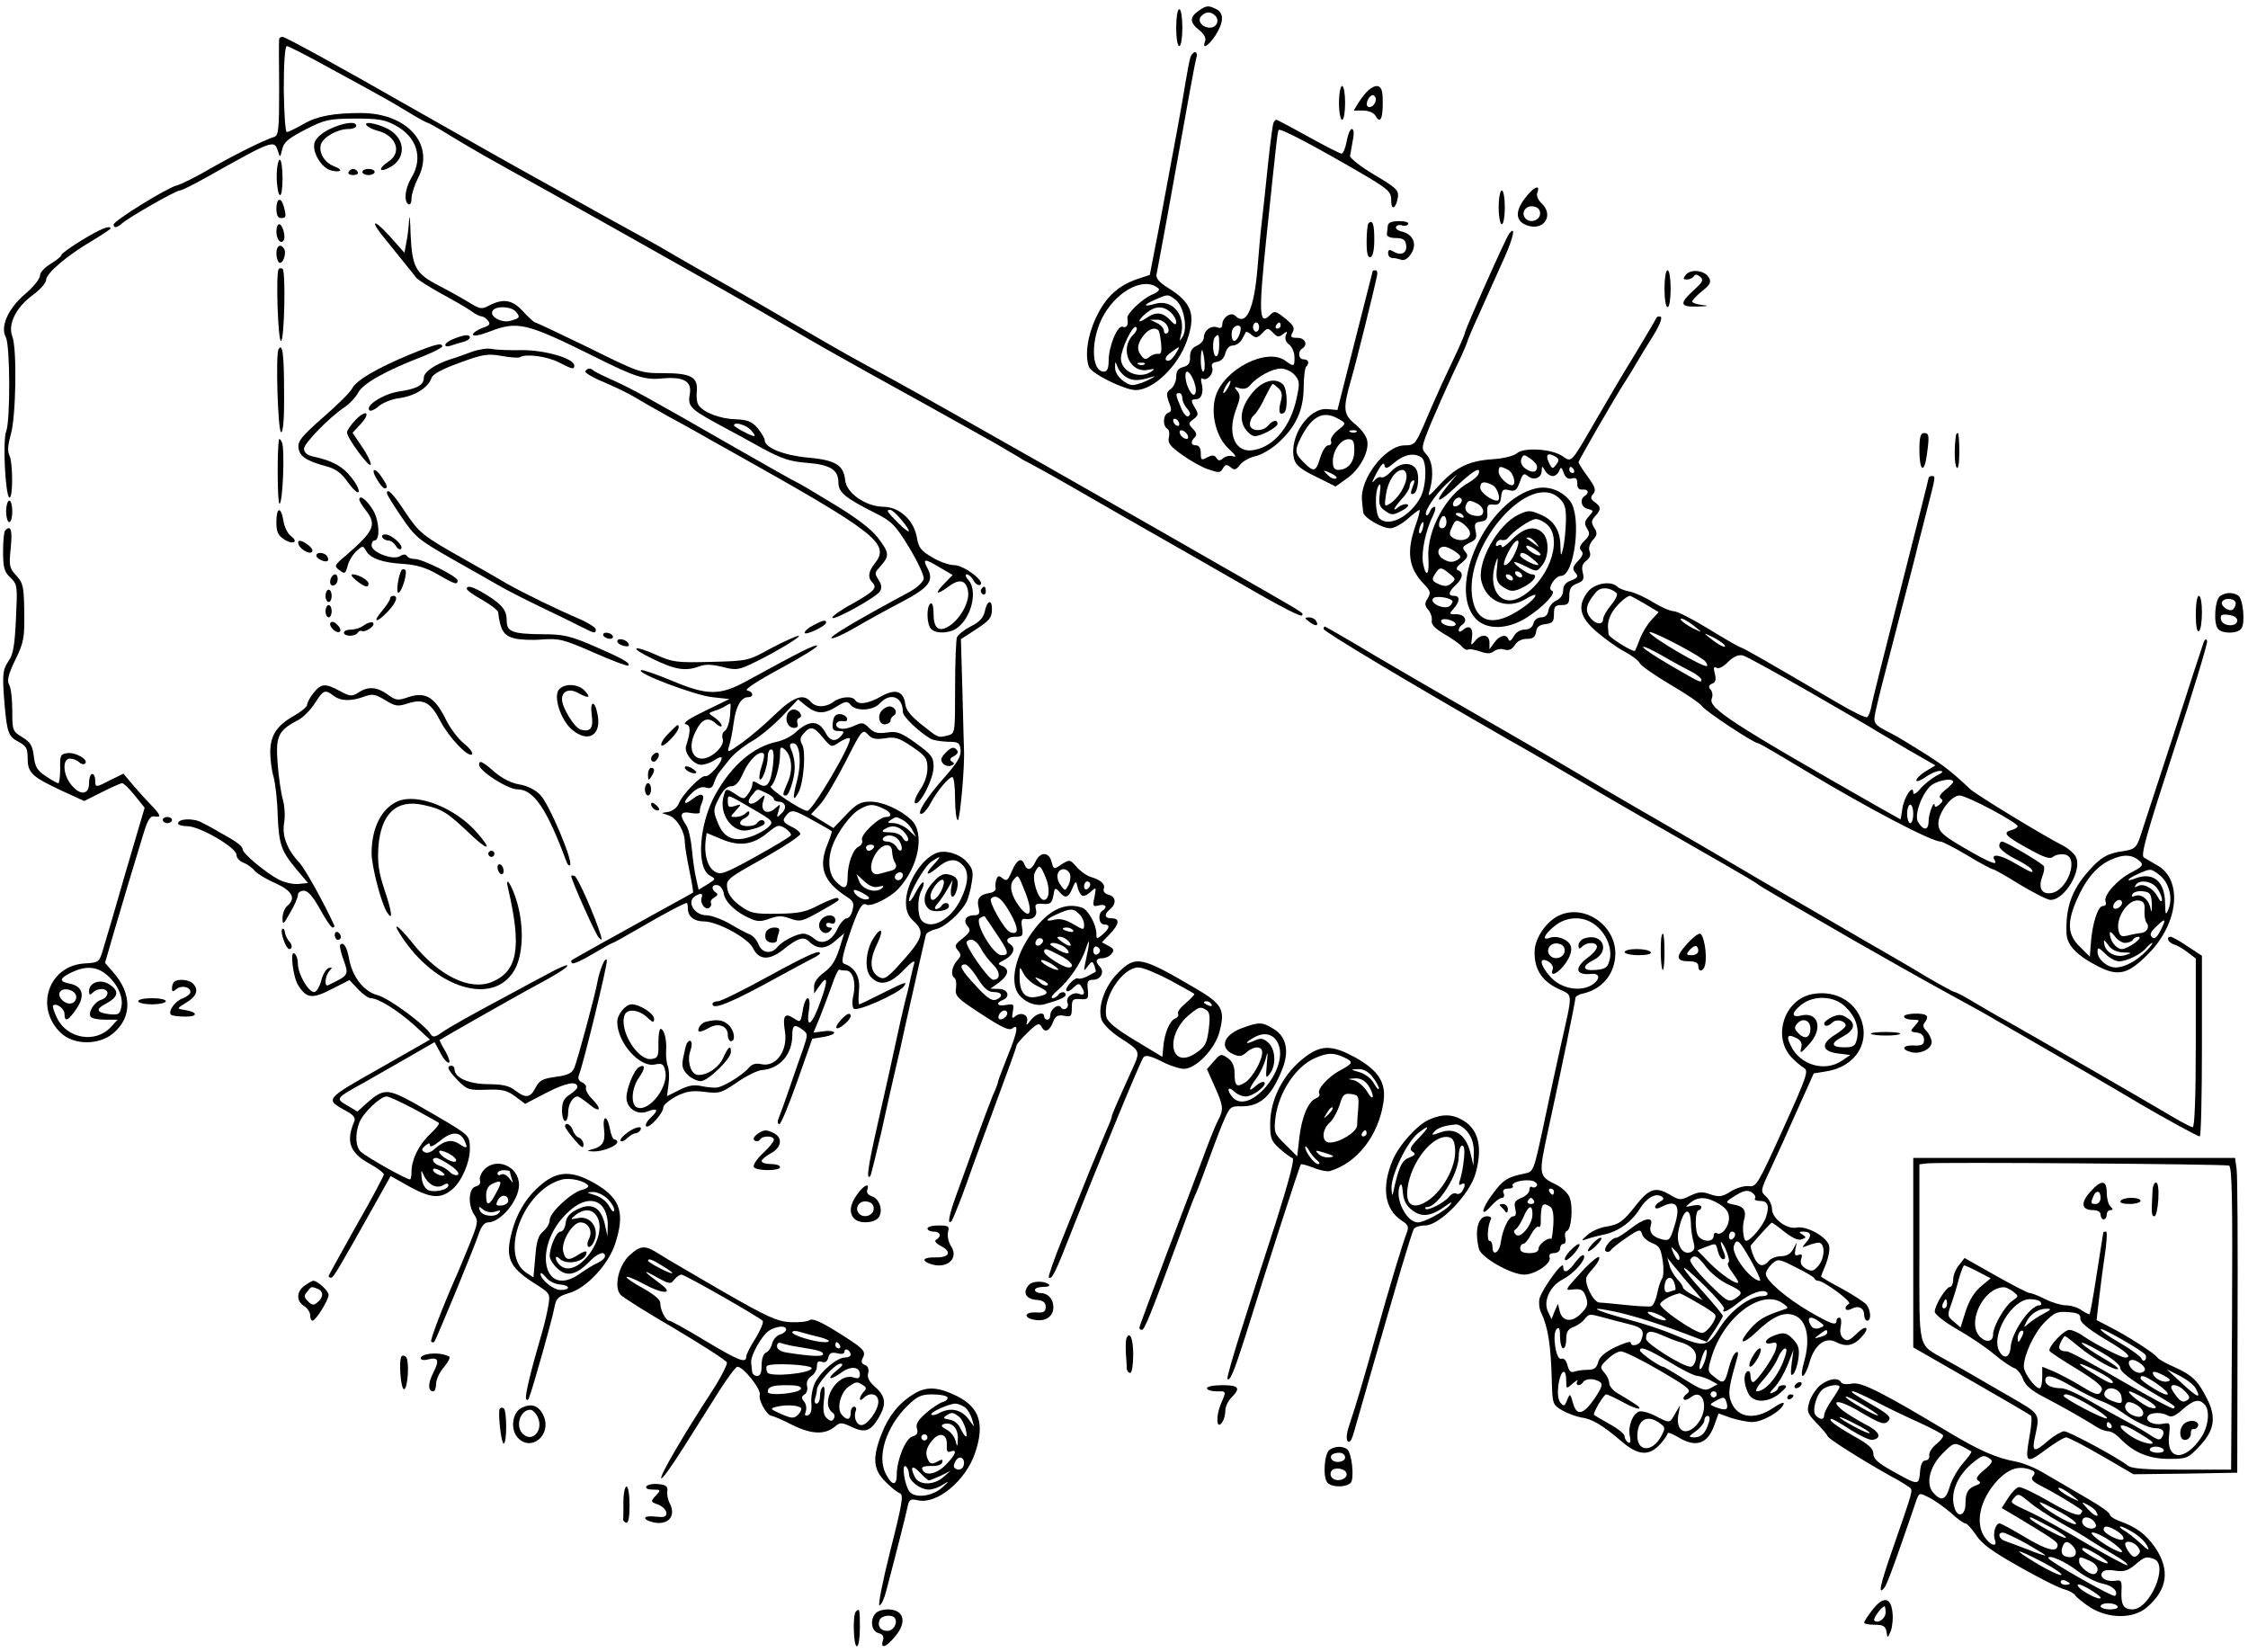 <?xml version="1.0" standalone="no"?>
<!DOCTYPE svg PUBLIC "-//W3C//DTD SVG 20010904//EN"
 "http://www.w3.org/TR/2001/REC-SVG-20010904/DTD/svg10.dtd">
<svg version="1.0" xmlns="http://www.w3.org/2000/svg"
 width="732pt" height="538pt" viewBox="0 0 732 538"
 preserveAspectRatio="xMidYMid meet">
<g transform="translate(0,538) scale(0.1,-0.1)"
fill="#000000" stroke="none">
<path d="M3902 5344 c-29 -20 -28 -38 3 -62 16 -13 23 -26 19 -36 -11 -29 10
-17 34 19 27 43 28 71 3 85 -26 13 -33 13 -59 -6z m55 -15 c15 -15 5 -39 -17
-39 -26 0 -43 23 -28 38 15 15 31 15 45 1z"/>
<path d="M3830 5290 c0 -33 4 -60 10 -60 6 0 10 27 10 60 0 33 -4 60 -10 60
-6 0 -10 -27 -10 -60z"/>
<path d="M909 5253 c-1 -5 -1 -77 0 -161 0 -136 -2 -154 -17 -158 -34 -11
-119 -53 -204 -101 -47 -28 -98 -53 -113 -57 -32 -8 -205 -115 -205 -127 0
-13 11 -11 29 5 25 21 174 106 187 106 6 0 44 19 85 42 219 123 222 124 234
86 7 -22 7 -22 14 6 5 23 19 35 75 64 64 33 77 35 160 36 76 0 98 -3 133 -22
70 -37 92 -106 53 -170 -21 -35 -26 -77 -10 -87 6 -3 10 5 10 19 0 14 10 44
21 66 57 109 -34 212 -186 212 -89 0 -143 -10 -187 -36 -25 -14 -49 -26 -54
-26 -5 0 -9 63 -10 140 0 86 4 140 10 140 5 0 68 -32 140 -72 72 -39 147 -80
166 -91 19 -10 60 -34 91 -53 31 -19 59 -34 62 -34 3 0 35 -18 72 -41 83 -50
96 -58 320 -182 99 -55 261 -146 360 -202 99 -56 200 -113 225 -127 60 -34
144 -82 265 -153 55 -32 143 -81 195 -110 91 -50 271 -150 410 -228 36 -21 72
-42 80 -47 8 -6 22 -13 30 -17 8 -4 74 -40 145 -81 72 -41 144 -83 160 -92 95
-54 328 -187 444 -254 73 -42 136 -74 140 -70 7 7 7 7 -104 71 -491 282 -1090
622 -1233 700 -130 70 -153 83 -306 172 -85 50 -172 100 -193 112 -50 28 -224
127 -243 139 -8 5 -51 29 -95 53 -44 24 -100 55 -125 69 -25 14 -90 50 -145
81 -91 50 -251 140 -460 259 -229 131 -406 228 -415 228 -6 0 -10 -3 -11 -7z"/>
<path d="M3876 5193 c-3 -10 -10 -47 -16 -83 -11 -70 -33 -188 -83 -455 l-33
-170 -39 -13 c-63 -21 -105 -59 -136 -126 -28 -59 -37 -123 -23 -161 9 -22
116 -75 152 -75 57 0 138 77 167 161 30 85 16 124 -62 172 -29 18 -40 32 -37
44 2 10 18 95 35 188 75 419 90 501 95 518 3 9 1 17 -5 17 -5 0 -12 -8 -15
-17z m-103 -753 c4 -4 -5 -13 -21 -19 -32 -13 -84 -63 -81 -77 4 -22 -2 -33
-15 -28 -17 7 -46 -63 -46 -111 0 -24 -5 -35 -15 -35 -44 0 -44 111 0 186 48
82 135 124 178 84z m57 -38 c25 -21 38 -91 21 -118 -11 -17 -11 -17 -6 4 18
64 -26 119 -83 103 -41 -12 -41 -4 1 14 41 18 41 18 67 -3z m-18 -39 c10 -9
18 -23 18 -31 0 -12 -5 -10 -20 6 -24 26 -47 28 -78 6 -29 -20 -29 -8 1 17 28
23 55 24 79 2z m-12 -42 c7 -13 7 -22 0 -26 -5 -3 -10 0 -10 8 0 8 -10 19 -22
25 l-23 11 22 0 c12 1 27 -8 33 -18z m-110 -31 c-46 -46 -11 -127 49 -114 20
4 23 3 11 -5 -39 -28 -100 -2 -100 42 1 32 38 109 49 102 6 -3 2 -14 -9 -25z
m83 13 c3 -5 6 -24 8 -43 2 -25 0 -34 -10 -32 -7 1 -20 -3 -28 -10 -12 -10
-18 -9 -28 6 -15 19 -11 41 13 69 16 18 37 22 45 10z m61 -65 c-16 -28 -27
-37 -36 -31 -6 3 -1 14 13 24 29 22 33 23 23 7z m-163 -88 c20 -11 40 -10 84
4 11 3 2 -2 -19 -13 -22 -10 -46 -17 -55 -14 -29 10 -51 36 -50 57 0 21 0 21
9 -1 5 -12 19 -27 31 -33z m56 44 c-3 -3 -12 -4 -19 -1 -8 3 -5 6 6 6 11 1 17
-2 13 -5z"/>
<path d="M4360 5045 c0 -30 5 -55 10 -55 6 0 10 25 10 55 0 30 -4 55 -10 55
-5 0 -10 -25 -10 -55z"/>
<path d="M4458 5088 c-9 -7 -23 -25 -33 -40 l-17 -28 30 0 c19 0 35 -7 41 -17
17 -31 26 -4 23 65 -2 34 -17 41 -44 20z m22 -32 c0 -16 -18 -31 -27 -22 -8 8
5 36 17 36 5 0 10 -6 10 -14z"/>
<path d="M4146 4978 c-2 -7 -9 -58 -15 -113 -11 -108 -22 -208 -26 -240 -1
-11 -6 -63 -10 -115 -11 -136 -37 -194 -73 -158 -14 14 -42 -6 -42 -29 0 -10
-6 -13 -16 -9 -20 8 -44 -10 -44 -33 0 -9 -10 -21 -22 -26 -16 -7 -23 -18 -23
-37 1 -20 -5 -28 -22 -33 -17 -4 -23 -13 -23 -32 0 -14 -8 -32 -17 -39 -15
-10 -16 -17 -7 -43 10 -24 9 -31 -2 -35 -17 -6 -19 -42 -3 -52 6 -3 8 -16 5
-28 -4 -18 4 -29 42 -56 26 -19 65 -41 86 -48 35 -12 40 -12 48 3 8 13 12 14
25 4 12 -11 18 -9 31 8 10 12 32 24 51 28 18 4 51 23 73 43 57 52 82 105 83
179 0 34 4 65 8 69 12 12 8 24 -8 24 -17 0 -20 25 -5 35 20 12 10 35 -15 35
-22 0 -24 3 -16 18 8 15 3 23 -24 45 -31 25 -35 26 -50 11 -35 -36 -37 6 -12
246 34 326 37 354 41 357 6 6 118 -53 284 -150 75 -45 82 -52 82 -80 0 -35 16
-26 22 12 3 22 -8 31 -77 72 -44 26 -79 54 -79 61 1 7 5 30 9 51 5 23 3 37 -3
37 -6 0 -13 -18 -17 -40 -4 -22 -11 -40 -17 -40 -5 0 -54 25 -108 55 -54 30
-101 55 -104 55 -4 0 -8 -6 -10 -12z m-46 -663 c0 -8 -4 -15 -10 -15 -5 0 -10
7 -10 15 0 8 5 15 10 15 6 0 10 -7 10 -15z m70 5 c0 -5 -5 -10 -11 -10 -5 0
-7 5 -4 10 3 6 8 10 11 10 2 0 4 -4 4 -10z m-130 -9 c0 -17 -12 -41 -21 -41
-10 0 -12 33 -2 43 9 10 23 9 23 -2z m107 -16 c12 -13 18 -13 31 -3 13 11 15
10 9 -4 -4 -11 0 -22 11 -30 9 -7 17 -25 17 -40 1 -32 -2 -33 -29 -13 -60 45
-201 -27 -228 -116 -17 -59 3 -135 45 -172 20 -18 25 -27 13 -23 -10 4 -25 1
-33 -6 -11 -9 -16 -9 -22 1 -7 10 -13 10 -30 2 -19 -11 -21 -9 -21 14 0 16 -6
25 -15 25 -18 0 -19 12 -4 27 7 7 5 15 -7 27 -15 16 -15 18 2 31 16 12 17 17
7 34 -16 26 -16 31 1 31 18 0 26 22 19 51 -4 14 -2 20 4 16 14 -9 37 19 30 37
-4 10 2 16 16 18 13 2 23 12 27 28 4 15 13 25 24 25 10 0 24 9 30 20 6 11 12
22 13 24 2 2 10 -2 18 -9 13 -11 19 -11 33 3 20 21 20 21 39 2z m-177 -40 c0
-19 -4 -35 -10 -35 -11 0 -14 53 -3 63 11 12 13 8 13 -28z m-48 -50 c2 -19 0
-35 -4 -35 -4 0 -8 16 -8 35 0 19 2 35 4 35 2 0 6 -16 8 -35z m293 -45 c17
-19 18 -27 7 -77 -19 -90 -72 -156 -138 -168 -61 -13 -90 51 -59 132 14 37 15
46 4 60 -12 14 -11 15 7 9 14 -4 26 -1 35 10 22 27 72 54 100 54 14 0 34 -9
44 -20z m-327 -22 c7 -20 8 -36 2 -42 -9 -9 -30 31 -30 60 0 25 15 15 28 -18z
m112 -18 c-6 -11 -13 -20 -16 -20 -2 0 0 9 6 20 6 11 13 20 16 20 2 0 0 -9 -6
-20z m-150 -37 c0 -9 7 -24 16 -34 10 -11 12 -19 4 -24 -6 -4 -17 8 -25 29
-18 42 -18 46 -5 46 6 0 10 -8 10 -17z m-10 -84 c0 -6 -4 -7 -10 -4 -5 3 -10
11 -10 16 0 6 5 7 10 4 6 -3 10 -11 10 -16z m28 -38 c3 -8 -1 -12 -9 -9 -7 2
-15 10 -17 17 -3 8 1 12 9 9 7 -2 15 -10 17 -17z"/>
<path d="M4082 4106 c-39 -45 -49 -89 -28 -121 9 -14 23 -25 32 -25 21 0 74
29 74 40 0 15 -16 12 -30 -5 -18 -22 -60 -20 -60 4 0 10 6 24 14 30 8 7 24 32
35 57 12 24 23 44 25 44 3 0 11 -7 20 -15 11 -11 12 -23 6 -44 -8 -30 -4 -45
11 -35 13 8 11 78 -3 92 -23 23 -64 14 -96 -22z"/>
<path d="M1072 4959 c-26 -13 -44 -30 -48 -44 -8 -31 23 -82 54 -90 34 -8 41
2 9 14 -31 12 -50 45 -42 71 8 24 54 50 90 50 14 0 25 5 25 10 0 17 -42 11
-88 -11z"/>
<path d="M1193 4973 c4 -6 19 -14 34 -18 63 -15 84 -71 38 -101 -35 -23 -31
-38 4 -19 50 26 53 84 6 118 -28 20 -92 36 -82 20z"/>
<path d="M901 4805 c0 -30 5 -57 10 -60 5 -4 9 20 9 54 0 34 -4 61 -9 61 -5 0
-10 -25 -10 -55z"/>
<path d="M1135 4820 c-3 -5 3 -10 15 -10 12 0 18 5 15 10 -3 6 -10 10 -15 10
-5 0 -12 -4 -15 -10z"/>
<path d="M1180 4820 c0 -5 9 -10 20 -10 11 0 20 5 20 10 0 6 -9 10 -20 10 -11
0 -20 -4 -20 -10z"/>
<path d="M4966 4735 c-34 -44 -31 -76 7 -89 54 -19 88 33 47 72 -12 11 -18 25
-14 35 11 29 -13 18 -40 -18z m49 -50 c0 -22 -31 -33 -47 -17 -17 17 -1 44 24
40 15 -2 23 -10 23 -23z"/>
<path d="M4880 4705 c0 -30 5 -55 10 -55 6 0 10 25 10 55 0 30 -4 55 -10 55
-5 0 -10 -25 -10 -55z"/>
<path d="M900 4700 c0 -20 5 -30 15 -30 17 0 18 4 9 38 -9 32 -24 27 -24 -8z"/>
<path d="M1332 4664 c-1 -23 -5 -56 -9 -74 l-6 -33 -48 54 c-57 63 -66 51 -11
-14 20 -25 48 -59 62 -77 14 -17 30 -37 35 -44 6 -7 42 -30 80 -51 39 -21 82
-46 97 -56 14 -11 30 -19 36 -19 5 0 15 -6 21 -14 9 -11 6 -16 -19 -24 -16 -6
-30 -16 -30 -21 0 -7 22 -3 53 9 93 36 120 29 342 -81 134 -67 165 -77 223
-71 69 6 96 -10 88 -52 -7 -39 2 -48 94 -98 36 -19 100 -54 143 -78 63 -34 91
-43 145 -47 76 -6 102 -23 102 -64 0 -32 22 -50 117 -98 56 -28 67 -38 113
-113 28 -46 49 -92 48 -102 -2 -11 -22 -30 -48 -44 -173 -93 -262 -146 -252
-150 6 -2 42 14 79 36 37 22 105 59 151 83 87 46 104 68 82 109 -17 32 -9 32
39 3 l43 -25 -28 -29 c-33 -34 -25 -38 16 -8 34 26 56 20 62 -15 6 -32 -20
-83 -55 -110 -37 -27 -57 -15 -57 34 0 25 -4 39 -10 35 -14 -9 -13 -68 2 -83
16 -16 59 -15 84 3 47 33 69 122 37 157 -9 10 -11 18 -5 18 6 0 16 -9 22 -20
6 -11 16 -18 22 -14 17 11 -54 64 -85 64 -16 0 -48 11 -71 25 -36 21 -45 32
-50 63 -9 57 -57 102 -110 102 -57 1 -120 44 -124 87 -5 49 -32 65 -120 73
-79 7 -142 32 -142 57 0 6 -11 24 -23 39 -19 22 -33 27 -73 29 -49 1 -106 23
-120 47 -5 7 -7 27 -5 44 4 46 -19 59 -108 59 -75 0 -79 1 -244 83 -93 45
-171 82 -174 82 -4 0 -21 16 -39 35 -35 39 -64 44 -110 21 -25 -14 -31 -13
-68 10 -23 14 -66 38 -97 54 -76 39 -87 60 -92 167 -1 48 -4 69 -5 47z m348
-299 c15 -18 13 -21 -20 -30 -29 -7 -67 16 -56 33 10 17 61 15 76 -3z m765
-385 c10 -11 15 -20 11 -20 -10 0 -66 30 -66 35 0 13 39 2 55 -15z m489 -291
c38 -45 32 -53 -9 -12 -37 37 -41 43 -26 43 5 0 21 -14 35 -31z"/>
<path d="M4456 4653 c-3 -3 -6 -31 -6 -60 0 -39 4 -53 13 -50 7 2 12 23 12 56
0 51 -5 67 -19 54z"/>
<path d="M4519 4645 c-1 -8 -2 -21 -3 -27 -1 -8 11 -13 29 -13 21 0 31 -5 33
-19 6 -27 -12 -40 -37 -27 -17 10 -21 9 -21 -4 0 -8 6 -15 14 -15 8 0 21 -3
29 -6 10 -3 22 4 32 20 20 31 7 63 -30 72 -14 3 -22 10 -19 16 3 5 12 7 20 4
7 -3 16 -1 19 4 4 6 -9 10 -29 10 -25 0 -36 -5 -37 -15z"/>
<path d="M900 4626 c0 -26 15 -43 24 -28 7 12 -4 52 -15 52 -5 0 -9 -11 -9
-24z"/>
<path d="M268 4599 c-38 -23 -68 -45 -68 -49 0 -5 -16 -17 -35 -29 -20 -12
-35 -28 -35 -39 0 -10 -22 -37 -48 -59 -55 -47 -82 -106 -63 -141 14 -26 15
-271 1 -307 -12 -31 -2 -215 11 -215 12 0 11 117 -1 139 -6 12 -4 34 5 66 17
56 21 279 5 320 -15 39 12 94 65 133 25 18 45 41 45 50 0 22 68 80 150 128 33
20 60 38 60 40 0 12 -33 -1 -92 -37z"/>
<path d="M4914 4619 c-11 -14 -144 -313 -144 -323 0 -4 -18 -46 -41 -94 -23
-48 -47 -100 -54 -117 -7 -16 -26 -58 -40 -92 -26 -59 -30 -63 -61 -63 -62 0
-147 -109 -139 -180 1 -14 3 -31 4 -38 1 -17 61 -52 88 -52 12 0 38 14 56 30
19 17 37 30 39 30 3 0 -3 -24 -13 -52 -30 -86 -22 -138 27 -189 22 -23 24 -29
13 -47 -11 -17 -10 -23 2 -38 8 -9 13 -25 11 -35 -2 -12 11 -26 42 -44 24 -14
50 -32 56 -40 7 -8 16 -13 20 -10 4 3 22 0 39 -6 23 -8 35 -8 46 1 8 6 23 9
34 5 14 -4 24 0 33 14 8 13 23 21 40 21 20 0 27 6 30 23 2 16 11 23 31 25 23
3 27 8 27 33 0 24 4 29 25 29 21 0 25 5 25 30 0 23 6 33 25 40 21 8 24 14 19
35 -5 19 -1 30 11 39 12 9 16 19 11 31 -4 11 0 25 11 37 14 16 15 22 4 40 -10
16 -10 23 3 37 20 22 20 31 -1 46 -14 10 -15 16 -5 27 10 12 6 23 -18 56 -17
23 -30 44 -30 47 0 6 118 210 152 263 10 15 27 43 38 62 11 19 36 60 55 90 20
33 29 57 22 59 -6 2 -12 0 -14 -5 -2 -5 -32 -56 -67 -114 -36 -58 -92 -153
-126 -212 -88 -152 -81 -144 -114 -122 -36 23 -125 28 -147 8 -9 -8 -43 -17
-77 -19 -77 -5 -120 -25 -173 -82 -39 -42 -41 -44 -33 -17 13 47 9 92 -11 114
-18 20 -18 22 15 103 19 45 51 117 71 160 21 43 41 87 45 99 3 12 22 56 41 97
19 42 38 85 43 96 5 11 23 51 40 89 29 66 36 103 14 75z m-286 -728 c19 -11
17 -92 -2 -129 -33 -63 -104 -100 -134 -70 -14 14 -16 87 -3 107 6 10 8 1 4
-26 -4 -34 -2 -43 17 -56 21 -15 26 -15 54 0 18 9 26 18 18 21 -7 2 -19 -2
-27 -8 -24 -20 -17 -4 10 26 14 15 25 33 25 40 0 7 4 16 10 19 7 4 7 -3 0 -20
-8 -20 -7 -26 2 -23 17 6 22 66 7 84 -18 21 -53 17 -79 -11 -12 -13 -27 -22
-32 -19 -5 3 -16 -2 -24 -12 -9 -11 -5 1 8 25 15 28 24 38 26 27 3 -14 8 -13
34 9 30 25 62 32 86 16z m377 -31 c0 -19 -17 -21 -39 -5 -11 9 -16 20 -12 31
6 15 9 15 29 1 12 -8 22 -20 22 -27z m62 32 c10 -7 10 -12 0 -25 -11 -15 -13
-15 -24 8 -12 26 -2 33 24 17z m-156 -42 c18 -10 28 -50 12 -50 -16 1 -43 28
-43 44 0 19 4 20 31 6z m145 -20 c8 0 17 7 21 17 5 14 8 13 15 -7 5 -15 14
-21 26 -18 14 4 18 0 18 -16 -1 -14 5 -21 17 -20 19 2 23 -11 7 -21 -17 -11
-11 -37 10 -42 20 -5 20 -6 3 -25 -14 -16 -15 -23 -5 -39 10 -16 9 -22 -9 -40
-15 -15 -18 -24 -10 -32 8 -8 5 -17 -11 -34 -17 -18 -19 -25 -8 -38 10 -12 8
-16 -14 -25 -18 -6 -26 -17 -26 -32 0 -15 -9 -27 -22 -33 -13 -6 -24 -20 -26
-32 -2 -15 -10 -23 -24 -23 -11 0 -22 -8 -25 -20 -3 -13 -14 -20 -29 -20 -14
0 -28 -9 -35 -22 -8 -14 -14 -18 -17 -10 -6 19 -29 14 -46 -10 l-16 -22 0 22
c0 27 -27 30 -47 5 -13 -16 -14 -16 -10 10 5 32 -8 44 -28 27 -10 -8 -15 -9
-15 -2 0 6 5 14 10 17 21 13 10 35 -17 35 -25 0 -25 1 -10 18 21 23 22 42 2
42 -21 0 -19 13 5 35 23 21 26 41 8 48 -9 4 -5 12 12 25 20 17 22 23 11 36
-11 13 -9 17 13 28 22 10 26 16 21 39 -5 23 -3 28 17 31 18 2 23 9 21 30 -1
23 2 27 20 25 17 -2 23 4 25 26 3 23 7 26 26 21 20 -5 25 0 35 27 9 26 13 30
26 19 19 -16 45 -6 45 17 1 17 1 17 11 1 5 -10 17 -18 25 -18z m69 20 c3 -5 1
-10 -4 -10 -6 0 -11 5 -11 10 0 6 2 10 4 10 3 0 8 -4 11 -10z m-545 -21 c0
-27 -27 -72 -53 -88 -19 -12 -20 -11 -14 29 6 43 30 80 54 80 7 0 13 -9 13
-21z m234 7 c-3 -7 -17 -19 -31 -27 -74 -40 -137 -156 -132 -244 4 -56 -7 -69
-17 -21 -7 38 8 109 33 159 7 15 9 27 4 27 -5 0 -12 -7 -15 -16 -4 -9 -9 -14
-12 -11 -9 9 30 68 67 102 l33 30 -32 -39 c-46 -58 -30 -57 32 2 54 51 81 66
70 38z m47 -36 c16 -9 28 -50 14 -50 -19 0 -55 27 -55 42 0 20 12 23 41 8z
m-101 -49 c0 -12 -20 -25 -27 -18 -7 7 6 27 18 27 5 0 9 -4 9 -9z m51 -11 c24
-13 25 -40 2 -40 -28 0 -47 16 -40 34 7 19 12 19 38 6z m-46 -40 c3 -6 -1 -7
-9 -4 -18 7 -21 14 -7 14 6 0 13 -4 16 -10z m-55 -20 c0 -11 -6 -20 -14 -20
-9 0 -12 7 -9 20 3 11 9 20 14 20 5 0 9 -9 9 -20z m75 -29 c10 -25 -27 -39
-54 -22 -12 8 -13 14 -3 35 10 23 14 25 32 14 11 -7 22 -19 25 -27z m-152 9
c-3 -12 -8 -19 -11 -16 -5 6 5 36 12 36 2 0 2 -9 -1 -20z m106 -76 c18 -13 20
-18 10 -25 -19 -12 -32 -11 -54 4 -18 14 -14 37 8 37 7 0 23 -7 36 -16z m-19
-72 c20 -16 21 -19 6 -31 -13 -11 -22 -11 -41 -3 -22 10 -24 14 -13 32 16 25
20 25 48 2z m9 -88 c3 -2 -1 -10 -7 -16 -15 -15 -67 6 -56 23 5 10 52 5 63 -7z
m11 -76 c0 -13 -43 -6 -47 8 -2 7 6 10 22 7 14 -3 25 -10 25 -15z"/>
<path d="M5002 3790 c-159 -36 -292 -321 -197 -424 35 -38 105 -36 166 3 56
36 99 82 82 88 -16 6 11 48 30 48 44 0 68 193 30 243 -26 34 -70 51 -111 42z
m75 -32 c19 -18 23 -31 22 -77 -1 -31 -5 -69 -9 -86 -7 -29 -8 -28 -9 10 -1
50 -23 83 -68 101 -30 13 -38 13 -69 -2 -67 -32 -136 -155 -120 -217 16 -65
82 -93 141 -59 19 12 35 18 35 14 0 -11 -41 -44 -80 -64 -72 -37 -118 -14
-127 64 -19 171 190 404 284 316z m-37 -88 c51 -51 -2 -189 -92 -236 -63 -33
-106 32 -77 116 6 19 7 16 4 -15 -6 -44 0 -57 31 -73 16 -9 28 -7 54 6 35 18
51 42 28 42 -14 0 -68 39 -55 40 4 0 22 -7 39 -16 31 -16 33 -16 50 6 22 27
23 83 2 104 -25 26 -60 19 -99 -19 -19 -20 -35 -31 -35 -25 0 6 -5 8 -11 4 -7
-4 -10 -1 -7 7 3 8 11 13 18 11 7 -2 16 1 19 5 17 23 75 63 92 63 10 0 28 -9
39 -20z m-39 -57 c13 -17 13 -17 -6 -3 -11 8 -22 16 -24 17 -2 2 0 3 6 3 6 0
17 -8 24 -17z m-62 -20 c-12 -32 -28 -53 -40 -53 -5 0 0 18 11 40 23 46 45 55
29 13z m77 -20 c-7 -7 -46 16 -46 28 0 5 11 2 25 -7 14 -9 24 -19 21 -21z
m-25 -13 c13 -10 21 -19 17 -20 -14 0 -58 23 -58 32 0 14 16 9 41 -12z m-36
-50 c3 -5 2 -10 -4 -10 -5 0 -13 5 -16 10 -3 6 -2 10 4 10 5 0 13 -4 16 -10z
m-30 -10 c3 -5 2 -10 -4 -10 -5 0 -13 5 -16 10 -3 6 -2 10 4 10 5 0 13 -4 16
-10z"/>
<path d="M900 4556 c0 -14 4 -27 9 -31 12 -7 25 31 16 45 -11 18 -25 10 -25
-14z"/>
<path d="M907 4503 c-9 -16 -2 -233 8 -233 11 0 16 228 5 235 -5 3 -11 2 -13
-2z"/>
<path d="M4470 4498 c-1 -2 -26 -104 -58 -228 l-57 -225 -32 3 c-62 6 -127
-91 -109 -163 5 -19 23 -34 71 -57 l64 -32 35 25 c43 29 75 88 68 124 -2 15
-20 38 -38 53 -40 32 -42 50 -15 144 17 58 75 292 85 341 2 9 0 17 -5 17 -5 0
-9 -1 -9 -2z m-117 -479 c32 -17 32 -17 3 -40 -15 -12 -25 -28 -22 -35 3 -8
-1 -14 -9 -14 -8 0 -19 -18 -26 -40 -14 -47 -21 -49 -54 -15 -29 28 -30 39 -9
80 35 69 71 88 117 64z m64 -45 c-3 -3 -12 -4 -19 -1 -8 3 -5 6 6 6 11 1 17
-2 13 -5z m-7 -60 c0 -39 -20 -63 -52 -64 -13 0 -18 8 -18 28 0 35 26 72 51
72 15 0 19 -7 19 -36z m-60 -92 c-7 -3 -19 3 -28 13 -16 15 -15 16 12 4 15 -7
23 -15 16 -17z"/>
<path d="M5420 4440 c0 -33 4 -60 10 -60 6 0 10 27 10 60 0 33 -4 60 -10 60
-6 0 -10 -27 -10 -60z"/>
<path d="M5490 4486 c-10 -13 -10 -16 3 -16 9 0 19 5 22 10 5 8 11 7 21 -1 12
-10 9 -17 -21 -44 -48 -44 -45 -55 13 -53 36 1 39 2 15 5 -18 2 -33 7 -33 11
0 4 14 19 32 34 28 22 31 30 22 45 -14 23 -57 28 -74 9z"/>
<path d="M1478 4277 c-16 -6 -28 -15 -28 -20 0 -5 7 -6 16 -3 9 3 27 9 40 12
13 3 24 10 24 15 0 11 -17 10 -52 -4z"/>
<path d="M1335 4226 c-106 -44 -173 -83 -188 -110 -6 -13 -49 -55 -95 -95 -69
-61 -83 -77 -80 -99 3 -28 26 -43 93 -61 29 -8 48 -22 69 -53 17 -23 32 -36
34 -29 2 7 -9 29 -26 49 -28 35 -62 53 -124 66 -18 4 -28 13 -28 25 0 18 82
102 133 136 15 10 35 31 43 46 15 30 91 73 212 119 34 14 62 28 62 32 0 13
-22 8 -105 -26z"/>
<path d="M907 4243 c-10 -16 -2 -266 8 -270 7 -2 11 43 10 131 0 123 -5 161
-18 139z"/>
<path d="M1535 4234 c-22 -8 -52 -19 -66 -23 -53 -17 -89 -42 -89 -61 0 -24
-22 -36 -83 -45 -49 -8 -109 -46 -94 -61 4 -4 17 2 30 13 12 11 43 24 69 27
50 7 93 35 103 65 4 13 34 29 92 50 76 28 91 30 137 22 28 -5 54 -7 59 -4 19
12 87 3 125 -16 47 -24 52 -25 52 -11 0 22 -92 50 -169 50 -42 -1 -87 1 -101
4 -14 3 -43 -2 -65 -10z"/>
<path d="M1906 4171 c-3 -4 25 -21 62 -36 37 -16 83 -38 102 -50 19 -12 66
-38 103 -59 37 -20 84 -46 105 -58 20 -12 71 -40 112 -63 464 -260 509 -295
459 -359 -22 -27 -24 -47 -8 -63 17 -17 5 -29 -66 -69 -36 -19 -65 -40 -65
-45 0 -13 143 66 155 85 7 11 6 22 -3 36 -15 25 -16 23 8 50 27 31 25 41 -12
90 -22 28 -72 66 -147 111 -62 38 -115 69 -117 69 -2 0 -93 51 -201 113 -289
166 -332 189 -395 218 -32 14 -61 29 -65 32 -9 10 -21 9 -27 -2z"/>
<path d="M1157 4012 c-15 -16 -27 -33 -27 -40 0 -18 73 -117 77 -105 2 6 -10
32 -28 58 l-31 46 27 29 c14 15 22 30 17 34 -5 3 -21 -7 -35 -22z"/>
<path d="M6250 3916 c0 -69 15 -81 24 -19 9 65 8 73 -9 73 -11 0 -15 -13 -15
-54z"/>
<path d="M6369 3963 c-6 -43 -5 -94 2 -105 5 -8 9 11 9 50 0 34 -2 62 -5 62
-3 0 -5 -3 -6 -7z"/>
<path d="M909 3950 c-7 -21 -6 -210 1 -210 11 0 18 180 8 200 -4 8 -8 13 -9
10z"/>
<path d="M1227 3820 c9 -16 21 -30 25 -30 12 0 10 8 -8 35 -23 36 -39 31 -17
-5z"/>
<path d="M6280 3824 c0 -3 -41 -166 -91 -362 -50 -197 -94 -369 -96 -385 -3
-15 -9 -29 -13 -32 -5 -3 -48 18 -97 47 -260 152 -300 175 -317 181 -10 4 -58
32 -107 62 -49 30 -98 55 -109 55 -11 0 -41 13 -67 29 -27 17 -61 32 -77 35
-16 3 -34 10 -40 16 -20 20 -73 11 -95 -16 -36 -46 -28 -83 28 -131 27 -23 67
-52 90 -64 23 -12 46 -29 51 -39 5 -9 50 -40 99 -69 50 -29 97 -61 104 -71 11
-16 168 -120 182 -120 4 0 62 -34 155 -90 203 -122 409 -230 439 -230 6 0 45
-20 87 -45 41 -25 79 -45 83 -45 4 0 43 -22 88 -50 45 -27 90 -50 100 -50 47
0 105 99 82 141 -5 10 -23 26 -40 35 -67 34 -285 167 -304 185 -58 55 -84 75
-145 114 -38 24 -85 53 -106 64 -68 35 -66 33 -54 87 14 59 7 33 75 294 31
118 58 223 60 234 3 10 16 63 30 117 29 112 28 109 15 109 -5 0 -10 -3 -10 -6z
m-1016 -375 c5 -4 -3 -21 -18 -39 -14 -17 -26 -38 -26 -46 0 -21 -27 -17 -44
8 -16 22 -10 44 22 81 15 17 45 15 66 -4z m92 -35 l45 -27 -24 -26 c-13 -14
-30 -42 -37 -61 -7 -19 -15 -37 -16 -39 -5 -6 -84 43 -86 53 -4 34 -3 43 9 68
11 22 48 58 61 58 2 0 24 -12 48 -26z m169 -79 c19 -15 18 -15 -12 -1 -17 9
-35 21 -39 27 -8 13 21 -1 51 -26z m20 -102 c10 -6 15 -16 14 -21 -5 -11 -182
93 -188 109 -3 11 136 -60 174 -88z m71 46 c8 -13 -21 1 -51 26 -19 15 -18 15
12 1 17 -9 35 -21 39 -27z m-108 -86 c17 -9 32 -21 32 -26 0 -11 -2 -11 -103
48 -48 28 -87 54 -87 58 0 5 28 -8 63 -28 34 -20 77 -43 95 -52z m388 -68
c109 -63 206 -119 214 -125 8 -5 55 -32 103 -61 l89 -51 -31 -19 c-17 -10 -31
-24 -31 -30 0 -5 13 -1 29 10 16 12 37 21 48 21 13 -1 10 -5 -12 -16 -16 -9
-40 -28 -52 -42 -13 -16 -23 -21 -23 -13 0 29 -28 -10 -35 -49 l-6 -38 -73 41
c-485 276 -554 322 -542 353 4 9 2 22 -4 29 -8 9 -6 14 5 19 11 4 14 13 9 32
-5 20 -4 25 5 20 7 -5 23 3 38 19 19 18 34 24 48 21 12 -3 111 -58 221 -121z
m464 -291 c0 -3 -12 -15 -26 -26 -17 -14 -22 -23 -14 -28 8 -5 6 -11 -5 -20
-8 -7 -15 -9 -15 -4 -1 24 -20 -25 -20 -49 0 -31 -16 -33 -34 -4 -13 20 7 82
37 115 18 20 77 32 77 16z m125 -90 c47 -25 85 -49 85 -54 0 -4 -9 -10 -21
-13 -30 -8 -18 -20 57 -61 50 -28 69 -34 79 -26 8 7 24 10 37 8 50 -7 11 -119
-44 -126 -31 -4 -41 18 -28 54 6 14 8 29 5 34 -6 10 -124 80 -136 80 -5 0 -9
-7 -9 -15 0 -8 22 -26 49 -40 27 -13 52 -29 56 -35 10 -16 0 -12 -55 20 -47
28 -79 32 -65 9 12 -19 -16 -8 -97 39 -69 40 -84 53 -86 76 -4 34 40 96 69 96
10 0 57 -21 104 -46z m-255 -14 c0 -16 -4 -30 -10 -30 -5 0 -10 14 -10 30 0
17 5 30 10 30 6 0 10 -13 10 -30z"/>
<path d="M1260 3773 c1 -5 22 -39 48 -77 43 -64 56 -74 157 -132 61 -34 130
-74 155 -88 25 -15 88 -47 140 -72 52 -25 112 -54 133 -65 44 -22 47 -23 47
-8 0 5 -21 19 -47 31 -82 35 -186 86 -243 118 -30 18 -95 55 -145 83 -131 74
-140 82 -187 152 -38 58 -59 79 -58 58z"/>
<path d="M1170 3753 c0 -4 9 -19 20 -33 38 -48 29 -68 -64 -149 -38 -32 -39
-34 -20 -48 17 -13 19 -11 26 15 4 16 17 37 29 48 20 18 21 18 31 1 13 -25 53
-39 121 -43 43 -3 74 -12 112 -34 57 -33 65 -35 65 -20 0 13 -114 70 -139 70
-11 0 -23 4 -26 10 -4 6 -12 6 -23 -1 -23 -14 -92 13 -92 35 0 9 4 16 9 16 19
0 17 61 -3 97 -20 34 -46 55 -46 36z"/>
<path d="M20 3715 c0 -19 5 -35 10 -35 6 0 10 16 10 35 0 19 -4 35 -10 35 -5
0 -10 -16 -10 -35z"/>
<path d="M900 3680 c0 -31 5 -43 25 -56 29 -19 49 -9 22 11 -10 7 -21 29 -24
49 -8 48 -23 46 -23 -4z"/>
<path d="M17 3653 c-4 -3 -7 -34 -7 -69 0 -52 4 -66 24 -85 23 -22 23 -27 18
-133 -4 -87 -9 -117 -24 -138 -20 -29 -21 -46 -13 -143 8 -91 13 -103 45 -120
25 -13 30 -21 30 -54 0 -47 14 -60 110 -105 l74 -34 58 29 c32 16 61 29 66 29
5 0 23 -18 41 -40 l32 -40 -61 -207 c-33 -115 -66 -228 -74 -253 -13 -44 -14
-44 -62 -47 -116 -8 -162 -144 -76 -226 42 -40 124 -41 171 -1 61 51 61 129 0
198 l-27 31 29 100 c30 102 63 213 96 320 14 46 22 59 36 57 23 -4 22 2 -10
36 -16 16 -42 45 -60 66 l-31 37 -41 -20 c-50 -26 -51 -26 -51 -1 0 11 -4 20
-10 20 -5 0 -10 -13 -10 -30 0 -39 -30 -41 -59 -4 -27 34 -28 84 -3 84 10 0
23 -5 30 -12 6 -6 15 -8 19 -4 13 12 -30 37 -57 34 -23 -3 -25 -7 -24 -50 0
-27 -3 -48 -6 -48 -4 0 -22 10 -41 23 -28 18 -35 31 -39 65 -4 34 -11 46 -38
62 -31 19 -32 22 -32 86 0 36 -4 74 -10 84 -8 14 -3 34 20 82 28 57 30 72 29
155 -1 84 -4 95 -26 119 -23 25 -24 32 -18 91 6 58 0 75 -18 56z m327 -1444
c37 -29 59 -75 51 -108 -5 -24 -9 -26 -40 -23 -40 5 -45 16 -12 33 43 23 47
42 13 64 -29 19 -66 6 -66 -22 0 -13 3 -14 12 -5 17 17 48 15 48 -2 0 -8 -9
-18 -20 -21 -23 -7 -44 -41 -35 -55 3 -6 25 -10 47 -10 l41 0 -23 -25 c-50
-53 -143 -37 -175 32 -9 19 -15 37 -12 39 10 10 37 -10 37 -27 0 -28 12 -23
38 15 30 43 22 74 -19 83 -38 7 -37 17 4 37 44 21 79 20 111 -5z m-96 -72 c2
-9 -4 -20 -13 -23 -20 -8 -50 19 -40 36 10 17 49 8 53 -13z"/>
<path d="M1245 3630 c3 -5 12 -10 20 -10 8 0 18 -8 24 -17 5 -10 13 -14 17
-10 10 10 -31 47 -51 47 -9 0 -13 -4 -10 -10z"/>
<path d="M972 3608 c6 -17 36 -34 44 -25 4 4 -1 14 -12 22 -23 18 -37 19 -32
3z"/>
<path d="M1030 3571 c0 -10 30 -24 37 -17 3 3 2 9 -2 15 -8 13 -35 15 -35 2z"/>
<path d="M1307 3523 c-10 -18 -18 -73 -10 -73 11 0 32 69 22 75 -4 3 -10 2
-12 -2z"/>
<path d="M1077 3496 c-6 -16 2 -28 14 -20 12 7 11 34 0 34 -5 0 -11 -6 -14
-14z"/>
<path d="M1160 3490 c28 -22 40 -25 40 -10 0 11 -33 30 -52 30 -7 0 -2 -9 12
-20z"/>
<path d="M1520 3463 c0 -5 23 -21 50 -36 28 -16 51 -34 52 -40 7 -58 18 -76
51 -85 18 -5 59 -7 93 -4 55 4 70 0 168 -43 59 -26 110 -45 112 -42 8 8 -19
23 -111 63 -79 34 -100 39 -170 39 -96 1 -115 8 -115 44 0 34 -14 52 -67 85
-43 26 -63 32 -63 19z"/>
<path d="M3195 3461 c-3 -5 -1 -12 5 -16 5 -3 10 1 10 9 0 18 -6 21 -15 7z"/>
<path d="M1060 3440 c0 -11 5 -20 10 -20 6 0 10 9 10 20 0 11 -4 20 -10 20 -5
0 -10 -9 -10 -20z"/>
<path d="M7230 3440 c-18 -11 -23 -89 -8 -107 13 -17 63 -17 76 0 14 17 6 98
-10 108 -17 11 -39 11 -58 -1z m50 -24 c0 -8 -5 -18 -10 -21 -13 -8 -42 14
-34 26 9 15 44 10 44 -5z m5 -56 c0 -23 -49 -20 -53 3 -3 15 2 18 25 15 17 -2
28 -9 28 -18z"/>
<path d="M1270 3431 c0 -5 -12 -23 -26 -40 -33 -39 -18 -41 19 -2 28 30 35 51
17 51 -5 0 -10 -4 -10 -9z"/>
<path d="M7150 3379 c0 -37 4 -58 10 -54 6 3 10 31 10 61 0 30 -4 54 -10 54
-6 0 -10 -27 -10 -61z"/>
<path d="M3207 3390 c-5 -21 -17 -35 -45 -49 -22 -11 -42 -27 -46 -36 -3 -9
-6 -83 -6 -165 0 -145 0 -148 -22 -154 -34 -9 -32 -9 -86 34 -34 27 -52 48
-54 66 -5 44 -32 53 -78 27 -42 -24 -75 -29 -85 -13 -9 15 -48 12 -71 -5 -25
-19 -58 -19 -74 0 -24 28 -56 17 -117 -42 -33 -32 -81 -73 -108 -92 -46 -33
-48 -33 -41 -10 5 13 11 47 15 75 7 54 24 84 47 84 20 0 17 18 -3 22 -11 2 33
31 111 73 70 38 123 71 117 73 -10 3 -50 -17 -231 -116 -86 -47 -127 -47 -243
2 -49 20 -93 36 -99 34 -22 -8 178 -83 232 -88 l55 -6 -80 -39 c-50 -24 -74
-40 -62 -43 16 -3 17 -21 1 -71 -7 -22 24 -61 49 -61 12 0 33 7 45 16 12 8 22
11 22 6 0 -17 -42 -63 -53 -59 -13 4 -75 -59 -87 -90 -5 -12 -19 -23 -32 -26
l-23 -4 23 -8 c26 -9 52 -52 52 -87 0 -13 7 -54 15 -93 8 -38 13 -70 12 -71
-1 -1 -42 -24 -92 -51 -154 -85 -300 -166 -304 -170 -2 -2 -1 -6 2 -9 4 -4 34
10 67 30 34 20 63 36 65 36 3 0 42 22 87 48 77 45 146 82 155 82 1 0 3 -8 3
-18 0 -26 20 -42 52 -42 44 0 145 -55 160 -87 19 -39 52 -41 97 -6 47 38 67
45 84 29 27 -27 54 -28 85 -1 l31 26 -9 -28 c-17 -59 -29 -79 -59 -101 -19
-14 -31 -31 -30 -45 l0 -22 16 23 c28 41 31 23 5 -48 -27 -77 -48 -94 -38 -30
4 24 2 40 -4 40 -5 0 -13 -18 -16 -40 -7 -40 -7 -40 -30 -25 -29 19 -36 7 -28
-43 10 -63 -29 -117 -76 -107 -18 4 -31 1 -41 -11 -19 -23 -81 -62 -105 -65
-10 -1 -33 1 -51 5 -23 5 -42 2 -71 -13 l-40 -20 5 39 c3 21 2 47 -2 57 -4 10
-7 33 -6 50 3 36 -6 73 -18 73 -4 0 -7 -21 -7 -47 1 -43 -2 -48 -22 -51 -45
-7 -107 94 -88 143 8 22 46 18 73 -7 19 -18 23 -19 23 -5 0 17 -47 47 -73 47
-20 0 -47 -33 -47 -57 0 -67 72 -149 122 -139 24 5 29 2 34 -20 13 -51 -52
-135 -91 -120 -22 8 -19 63 6 98 21 29 21 46 -1 33 -16 -10 -40 -69 -40 -99 0
-34 35 -58 68 -45 34 13 38 5 11 -20 -12 -11 -19 -24 -15 -28 9 -9 56 42 56
62 0 7 19 23 41 35 34 17 52 20 93 15 48 -6 55 -4 106 31 30 21 67 39 81 40
58 4 99 51 99 114 0 33 7 37 34 17 17 -13 17 -15 1 -63 -10 -27 -30 -85 -45
-129 -15 -44 -31 -88 -35 -97 -4 -10 -3 -18 3 -18 5 0 31 63 58 139 l49 139
38 6 c21 4 36 10 33 15 -3 4 -19 6 -36 3 l-31 -4 22 53 c12 30 29 77 39 104 9
28 20 49 23 48 4 -2 14 -3 22 -3 22 0 33 -38 24 -80 -5 -20 -4 -39 1 -44 11
-11 143 48 162 71 16 20 4 16 -71 -22 -37 -19 -71 -35 -73 -35 -3 0 -3 20 -1
44 5 44 -12 76 -48 88 -10 3 -7 23 15 89 30 89 43 112 57 104 14 -9 78 22 105
52 66 71 86 181 42 223 -36 34 -94 60 -134 60 -31 0 -45 -7 -79 -43 l-41 -43
-36 22 -37 23 28 30 c16 17 53 80 84 140 53 105 56 108 73 90 13 -15 25 -17
55 -13 33 6 46 2 89 -27 44 -30 50 -38 50 -70 0 -22 -9 -50 -25 -72 -13 -20
-20 -39 -15 -42 15 -9 60 79 60 118 0 32 -6 40 -57 77 -50 36 -63 40 -95 35
-30 -4 -42 -1 -58 15 -18 18 -23 19 -48 7 -15 -7 -35 -12 -45 -9 -23 5 -16 28
8 24 11 -2 15 2 13 10 -3 7 -13 13 -24 13 -13 0 -20 -8 -22 -27 -3 -23 1 -28
19 -28 18 0 19 -2 9 -15 -18 -21 -37 -19 -51 8 -23 43 -53 44 -99 2 -14 -13
-41 -26 -60 -30 -76 -16 -146 -75 -199 -169 -55 -97 -65 -242 -19 -267 20 -11
19 -11 -8 -28 l-29 -18 -8 36 c-5 20 -11 63 -14 96 -3 33 -11 68 -19 79 -23
33 -18 46 16 39 17 -3 30 -2 29 3 -1 5 1 17 5 26 14 32 2 40 -27 18 -33 -27
-36 -12 -3 19 16 15 31 21 44 17 15 -5 22 -1 27 15 4 12 11 27 16 33 5 6 20
26 35 44 14 18 47 44 73 59 25 14 69 51 98 81 l52 55 27 -22 c33 -26 58 -27
99 -1 29 18 34 18 45 5 18 -22 73 -19 95 5 34 37 75 22 75 -28 0 -15 50 -63
90 -87 8 -5 33 -9 55 -10 36 0 40 -3 43 -26 2 -21 -10 -41 -50 -87 -60 -67
-95 -122 -78 -122 6 0 19 14 28 31 22 42 61 89 73 89 5 0 9 -31 9 -70 0 -38 4
-70 9 -70 7 0 23 176 20 230 0 8 -3 92 -5 187 l-5 172 43 28 c51 33 58 41 58
71 0 32 -16 27 -23 -8z m-830 -341 c-2 -23 -10 -45 -17 -49 -7 -4 -10 -15 -7
-25 9 -22 -35 -65 -67 -65 -34 0 -45 40 -22 86 20 43 41 52 66 29 11 -10 20
-13 20 -8 0 6 -10 17 -22 26 -22 15 -23 15 -3 22 11 3 27 10 35 15 8 5 16 9
18 9 2 1 1 -17 -1 -40z m303 -71 c27 -32 27 -32 54 -14 15 10 30 15 33 12 11
-11 -121 -236 -138 -236 -19 0 -129 74 -119 80 13 8 30 66 30 104 0 24 2 26
14 17 24 -20 29 -66 12 -106 -19 -44 -19 -45 -6 -45 5 0 14 19 20 42 12 41 10
76 -5 111 -5 12 -3 17 8 17 22 0 28 -62 12 -123 -15 -57 -13 -71 5 -37 17 32
25 133 12 156 -8 14 -7 23 5 36 22 25 33 23 63 -14z m-163 -90 c-8 -62 -20
-77 -47 -60 -16 10 -20 10 -20 -1 0 -7 -6 -22 -14 -32 -13 -18 -15 -18 -39 -2
-34 22 -34 22 -42 -11 -8 -37 8 -77 37 -96 19 -12 32 -13 61 -5 20 5 37 14 37
19 0 13 -17 13 -25 0 -8 -13 -55 -13 -55 0 0 6 7 13 15 16 8 4 15 11 15 17 0
7 -4 7 -12 -1 -7 -7 -21 -12 -32 -12 -19 0 -19 0 0 21 19 21 19 22 -3 15 -19
-6 -23 -4 -23 14 0 25 -5 26 83 -25 65 -38 67 -40 49 -58 -11 -10 -36 -24 -57
-31 -55 -19 -88 -5 -108 46 -15 38 -15 42 4 79 13 26 26 39 40 39 14 0 26 13
40 45 18 41 53 74 66 61 3 -2 0 -21 -7 -41 -7 -20 -9 -39 -6 -42 8 -8 26 43
26 73 0 13 5 24 11 24 8 0 10 -16 6 -52z m-22 -90 c14 -6 25 -15 25 -20 0 -4
6 -8 14 -8 24 0 30 -21 11 -38 -16 -16 -17 -15 -10 8 7 24 7 24 -11 8 -26 -23
-49 -9 -39 23 8 24 7 24 -13 6 -27 -25 -47 -13 -24 13 19 24 15 23 47 8z m380
-50 c27 -12 33 -28 10 -28 -23 0 -85 -59 -78 -75 3 -8 -2 -17 -10 -21 -19 -7
-37 -56 -37 -100 0 -39 -11 -43 -40 -12 -22 24 -26 70 -9 115 16 44 60 103 88
118 32 18 43 18 76 3z m-226 -40 c31 -17 57 -32 59 -34 2 -1 -4 -19 -12 -39
-33 -78 -16 -125 63 -176 19 -12 23 -20 17 -42 -3 -15 -12 -27 -19 -27 -7 0
-21 -15 -30 -34 -19 -41 -51 -54 -76 -32 -10 9 -25 16 -35 16 -22 0 -69 -24
-85 -44 -20 -24 -50 -19 -61 9 -5 14 -18 28 -27 32 -10 4 -40 19 -66 35 -26
15 -61 28 -77 28 -39 0 -65 44 -37 62 18 11 27 10 22 -4 -7 -18 11 -42 24 -34
6 4 9 11 6 16 -3 5 2 13 11 18 11 6 13 11 5 16 -17 11 -13 28 6 24 9 -2 18
-14 20 -28 4 -27 41 -62 87 -81 22 -10 35 -10 62 0 27 10 41 10 68 0 31 -11
38 -9 92 21 70 40 69 39 62 46 -3 3 -30 -7 -60 -22 -45 -24 -66 -28 -136 -29
-76 -1 -87 1 -122 26 -25 18 -39 37 -42 57 -4 28 0 32 119 98 67 38 121 74
119 79 -1 6 -12 15 -24 21 -33 16 -36 22 -22 39 17 21 25 19 89 -17z m291 2
c11 -6 25 -20 31 -33 l12 -22 -25 23 c-13 12 -35 22 -49 22 -19 0 -21 2 -9 10
19 12 17 12 40 0z m-365 -50 c-3 -5 -55 -36 -116 -70 -104 -57 -113 -60 -134
-46 -22 15 -33 57 -27 102 l3 22 48 -20 c59 -25 103 -19 151 21 32 26 36 27
57 14 13 -9 21 -19 18 -23z m370 10 c10 -11 15 -23 11 -27 -4 -5 -12 0 -17 10
-6 10 -22 17 -42 17 -24 0 -28 3 -17 10 23 15 45 12 65 -10z m-15 -31 c14 -25
3 -41 -11 -16 -6 9 -19 17 -30 17 -11 0 -17 5 -14 10 11 17 44 11 55 -11z
m-85 -19 c-3 -5 -10 -10 -16 -10 -5 0 -9 5 -9 10 0 6 7 10 16 10 8 0 12 -4 9
-10z m60 -15 c1 -11 4 -26 9 -33 9 -14 3 -24 -17 -28 -7 -2 -22 -6 -33 -9 -30
-9 -37 25 -13 65 22 35 54 38 54 5z m35 -73 c0 -13 -12 -22 -22 -16 -10 6 -1
24 13 24 5 0 9 -4 9 -8z m-79 -39 c15 4 19 3 12 -4 -19 -19 -65 -6 -75 21 l-9
24 25 -23 c17 -16 32 -22 47 -18z m-37 -41 c-16 -4 -44 15 -44 29 0 4 13 0 30
-9 21 -12 25 -18 14 -20z"/>
<path d="M2671 2381 c-14 -24 13 -51 31 -33 9 9 9 12 0 12 -7 0 -12 4 -12 10
0 5 7 7 15 4 9 -4 15 0 15 10 0 22 -37 20 -49 -3z"/>
<path d="M2494 2345 c-3 -8 -3 -19 1 -25 8 -12 35 -13 35 -1 0 5 3 16 6 25 4
12 0 16 -15 16 -12 0 -24 -7 -27 -15z"/>
<path d="M1060 3390 c0 -11 5 -20 10 -20 6 0 10 9 10 20 0 11 -4 20 -10 20 -5
0 -10 -9 -10 -20z"/>
<path d="M4264 3355 c21 -16 32 -13 21 4 -3 6 -14 11 -23 11 -15 -1 -15 -2 2
-15z"/>
<path d="M1076 3352 c-7 -12 22 -38 31 -28 4 3 0 14 -9 22 -9 10 -18 12 -22 6z"/>
<path d="M1185 3344 c-10 -8 -29 -14 -42 -14 -13 0 -23 -4 -23 -10 0 -13 37
-13 45 0 4 6 10 8 14 5 5 -2 16 2 26 9 10 7 14 15 9 19 -5 3 -18 -1 -29 -9z"/>
<path d="M2648 3344 c-16 -8 -28 -19 -28 -24 0 -11 69 21 70 33 0 10 -11 8
-42 -9z"/>
<path d="M4310 3332 c0 -8 267 -168 605 -362 61 -34 162 -93 225 -130 108 -64
259 -151 480 -277 52 -30 100 -58 105 -63 9 -7 58 -36 310 -181 135 -77 191
-109 320 -180 61 -33 126 -69 145 -81 19 -11 121 -70 225 -130 105 -60 215
-125 245 -143 84 -49 186 -105 193 -105 4 0 7 132 7 294 l0 294 -47 31 c-25
17 -50 31 -55 31 -16 0 -8 -19 11 -25 11 -3 31 -15 45 -26 l26 -20 0 -275 c0
-179 -4 -274 -10 -274 -6 0 -43 20 -83 44 -77 46 -452 262 -527 304 -25 13
-70 40 -101 58 -31 19 -60 34 -64 34 -4 0 -44 22 -89 48 -44 27 -146 86 -226
132 -80 46 -221 129 -315 183 -93 55 -237 139 -320 187 -129 74 -273 159 -325
190 -21 13 -291 169 -375 217 -38 22 -144 83 -234 136 -90 54 -165 97 -167 97
-2 0 -4 -3 -4 -8z"/>
<path d="M1965 3310 c3 -5 13 -10 21 -10 8 0 12 5 9 10 -3 6 -13 10 -21 10 -8
0 -12 -4 -9 -10z"/>
<path d="M2510 3269 c-74 -41 -76 -41 -195 -44 -109 -3 -125 -1 -174 21 -82
37 -96 27 -16 -11 74 -36 107 -41 151 -25 20 8 41 7 75 -1 41 -11 53 -10 86 5
67 30 179 96 163 96 -8 -1 -49 -19 -90 -41z"/>
<path d="M2010 3292 c0 -5 9 -12 21 -15 13 -3 19 -1 16 6 -5 15 -37 22 -37 9z"/>
<path d="M7176 3290 c-3 -8 -49 -148 -101 -310 -53 -162 -102 -311 -108 -330
-11 -30 -18 -36 -52 -41 -52 -7 -75 -20 -115 -66 -54 -61 -74 -118 -71 -201 1
-39 33 -73 104 -109 65 -33 97 -25 162 41 100 100 114 244 27 290 -15 9 -33
19 -41 24 -11 8 8 74 98 351 62 188 110 347 108 354 -3 8 -6 7 -11 -3z m-207
-715 c11 -11 7 -17 -26 -34 -48 -24 -94 -76 -87 -96 4 -9 0 -15 -9 -15 -16 0
-35 -60 -39 -125 l-3 -40 -32 32 c-40 38 -43 78 -12 150 30 70 66 113 113 134
42 19 70 17 95 -6z m64 -45 c30 -24 43 -74 28 -110 -9 -22 -10 -20 -11 20 -1
70 -38 101 -94 81 -37 -15 -32 -3 7 14 41 18 40 18 70 -5z m-9 -42 c9 -12 16
-29 16 -38 -1 -9 -7 -4 -15 12 -16 28 -47 44 -66 32 -8 -4 -9 -3 -5 4 12 20
54 13 70 -10z m-17 -53 c0 -22 -1 -29 -4 -15 -5 31 -30 51 -51 43 -10 -4 -13
-2 -8 6 4 7 20 11 34 9 24 -3 27 -8 29 -43z m-97 6 c0 -12 -20 -25 -27 -18 -7
7 6 27 18 27 5 0 9 -4 9 -9z m73 -25 c-1 -17 2 -35 7 -41 11 -13 0 -32 -20
-33 -8 -1 -27 -4 -41 -8 -22 -5 -27 -2 -31 19 -8 42 33 100 66 95 16 -2 21
-10 19 -32z m52 -66 c-12 -23 -20 -29 -28 -21 -8 8 -4 17 14 34 31 30 34 27
14 -13z m-115 -40 c10 0 22 5 25 10 3 6 12 10 18 10 20 -1 -34 -40 -54 -40
-18 0 -39 27 -39 52 0 7 7 2 16 -10 8 -12 24 -22 34 -22z m-7 -31 c30 -1 31
-1 7 -9 -30 -9 -64 9 -68 36 -3 16 -1 16 13 -3 10 -15 27 -23 48 -24z m76 5
c-30 -32 -71 -54 -100 -54 -28 0 -59 27 -59 51 0 16 3 15 25 -6 13 -14 34 -25
45 -25 25 0 72 23 89 44 8 9 16 16 19 16 3 0 -5 -12 -19 -26z"/>
<path d="M1021 3124 c-12 -15 -21 -32 -21 -39 0 -6 -18 -21 -40 -34 -58 -32
-80 -65 -80 -120 0 -25 5 -62 11 -81 5 -19 12 -73 13 -120 4 -99 11 -120 61
-180 l38 -45 -31 -3 c-17 -2 -46 5 -64 14 -42 22 -118 85 -118 99 0 10 -21 26
-75 55 -16 10 -42 24 -58 32 -27 15 -77 13 -77 -3 0 -5 14 -9 30 -9 40 0 159
-69 160 -93 0 -10 10 -21 23 -26 13 -5 29 -17 37 -27 8 -9 39 -28 68 -40 54
-25 67 -49 37 -74 -8 -7 -15 -24 -15 -39 0 -24 3 -22 25 18 14 23 25 49 25 57
0 8 9 14 19 14 14 0 30 -19 53 -60 18 -33 36 -60 41 -60 5 0 7 3 5 8 -35 76
-95 183 -112 202 -41 43 -58 88 -51 130 4 21 2 55 -4 77 -6 21 -14 74 -17 118
-7 88 2 107 66 140 17 9 41 33 55 55 28 44 33 46 61 25 23 -18 57 -19 100 -3
27 10 36 8 69 -12 33 -20 40 -21 74 -10 50 16 74 3 105 -58 27 -52 91 -120
103 -108 4 4 -7 20 -26 35 -19 15 -46 51 -60 80 -35 71 -66 89 -119 72 -37
-13 -43 -12 -70 8 -35 25 -64 27 -95 6 -21 -13 -27 -13 -60 5 -48 26 -61 25
-86 -6z"/>
<path d="M1820 3135 c-19 -23 6 -100 43 -131 52 -44 96 -18 83 49 -9 49 -26
47 -19 -2 6 -42 -5 -56 -37 -46 -20 6 -60 72 -60 98 0 27 23 36 50 22 36 -20
46 -18 25 5 -21 24 -67 26 -85 5z"/>
<path d="M2870 3065 c-15 -19 -5 -48 15 -43 9 2 15 7 15 12 -1 5 4 12 10 16
15 9 4 30 -14 30 -8 0 -19 -7 -26 -15z"/>
<path d="M2564 3055 c-9 -22 3 -45 22 -45 10 0 14 5 11 14 -3 8 -1 16 5 18 15
5 1 28 -18 28 -8 0 -17 -7 -20 -15z"/>
<path d="M2175 2990 c-16 -16 -25 -33 -21 -37 7 -7 56 43 56 59 0 13 -4 10
-35 -22z"/>
<path d="M3080 2930 c-16 -16 -19 -24 -10 -35 6 -8 18 -11 27 -8 11 4 12 8 3
13 -9 6 -7 11 6 18 14 8 16 14 8 22 -9 9 -17 7 -34 -10z"/>
<path d="M2127 2923 c-10 -9 -9 -23 2 -23 5 0 11 7 15 15 5 15 -5 20 -17 8z"/>
<path d="M1560 2890 c0 -20 93 -80 125 -80 53 0 96 -64 159 -234 3 -10 9 -16
12 -13 12 11 -69 202 -97 229 -16 17 -43 30 -68 34 -25 4 -55 19 -80 40 -41
36 -51 40 -51 24z"/>
<path d="M2230 2881 c0 -10 30 -24 37 -17 3 2 -5 9 -16 16 -12 6 -21 7 -21 1z"/>
<path d="M2110 2858 c0 -19 2 -20 10 -8 13 19 13 30 0 30 -5 0 -10 -10 -10
-22z"/>
<path d="M2100 2810 c0 -11 5 -20 10 -20 6 0 10 9 10 20 0 11 -4 20 -10 20 -5
0 -10 -9 -10 -20z"/>
<path d="M1295 2771 c-53 -23 -85 -87 -85 -169 0 -42 31 -162 50 -192 20 -32
17 -1 -7 70 -20 60 -24 88 -21 141 8 110 59 158 147 138 60 -13 77 -24 144
-87 65 -63 84 -65 32 -5 -70 82 -196 132 -260 104z"/>
<path d="M2120 2762 c0 -12 19 -26 26 -19 2 2 -2 10 -11 17 -9 8 -15 8 -15 2z"/>
<path d="M530 2710 c0 -5 7 -10 15 -10 8 0 15 5 15 10 0 6 -7 10 -15 10 -8 0
-15 -4 -15 -10z"/>
<path d="M1590 2600 c0 -5 5 -10 10 -10 6 0 10 5 10 10 0 6 -4 10 -10 10 -5 0
-10 -4 -10 -10z"/>
<path d="M3050 2603 c-50 -19 -100 -100 -100 -161 0 -28 7 -45 26 -62 38 -36
30 -56 -56 -150 -33 -35 -42 -40 -58 -31 -29 16 -32 54 -7 105 24 49 16 63
-11 21 -25 -39 -30 -102 -9 -125 29 -32 63 -25 108 22 25 26 37 34 34 22 -3
-10 -9 -35 -13 -54 -4 -19 -8 -37 -9 -40 -5 -18 -17 -67 -35 -150 -11 -52 -38
-174 -60 -270 -35 -154 -40 -194 -26 -179 2 2 18 67 36 144 17 77 37 167 45
200 8 33 24 103 35 155 50 222 62 276 65 287 2 6 17 14 33 18 29 6 81 53 100
90 5 11 13 39 16 61 6 35 4 46 -16 68 -23 26 -70 40 -98 29z m-8 -36 c-32 -34
-27 -43 9 -13 35 30 61 33 83 10 22 -21 20 -59 -5 -111 -32 -67 -96 -102 -127
-71 -15 15 -16 73 -1 100 6 11 8 22 6 25 -3 3 -15 -12 -26 -34 -11 -21 -20
-32 -21 -25 0 23 49 110 72 126 32 22 35 20 10 -7z"/>
<path d="M3039 2508 c-32 -33 -37 -69 -14 -88 16 -13 65 -6 65 10 0 13 -17 13
-25 0 -3 -5 -11 -10 -17 -10 -6 0 -4 8 5 18 8 9 23 31 32 47 l17 30 -5 -27
c-5 -35 10 -37 19 -4 7 30 1 42 -27 49 -16 4 -30 -2 -50 -25z m26 -29 c-16
-30 -35 -39 -35 -16 0 19 30 58 41 52 5 -4 2 -19 -6 -36z"/>
<path d="M3372 2575 c-13 -28 -27 -32 -36 -10 -9 25 -25 17 -41 -21 -13 -31
-17 -34 -30 -24 -12 10 -16 9 -20 -2 -3 -8 -5 -21 -3 -29 2 -8 -7 -15 -22 -17
-31 -5 -41 -20 -33 -49 4 -18 1 -23 -15 -23 -27 0 -37 -17 -21 -36 11 -13 8
-19 -16 -39 -26 -20 -28 -25 -16 -39 12 -14 11 -19 -3 -34 -17 -20 -21 -48 -8
-56 5 -3 7 -18 5 -33 -4 -26 3 -33 83 -85 67 -44 91 -55 101 -46 21 17 16 -13
-17 -93 -16 -41 -30 -77 -30 -80 0 -4 -7 -24 -17 -45 -9 -22 -33 -86 -54 -144
-20 -58 -49 -136 -63 -175 -26 -71 -33 -107 -17 -90 4 6 25 57 46 115 20 58
66 182 101 277 35 94 64 174 64 179 0 4 16 23 36 42 32 31 38 33 46 18 11 -20
26 -13 38 19 7 17 14 21 34 18 23 -5 26 -2 26 25 0 27 3 31 27 29 26 -2 28 1
25 31 -3 27 0 32 18 32 24 0 38 26 21 43 -16 16 -13 27 8 27 10 0 24 6 30 14
10 12 8 17 -9 26 l-22 12 26 27 c31 32 33 51 6 51 -24 0 -26 13 -5 30 21 18
19 41 -6 47 -11 3 -18 11 -15 19 6 15 -9 29 -43 39 -13 4 -34 19 -46 33 -21
24 -22 24 -48 8 -26 -18 -26 -17 -33 8 -8 33 -37 34 -52 1z m33 -52 c15 -36
12 -73 -6 -73 -19 0 -40 69 -29 90 14 27 17 26 35 -17z m79 11 c3 -8 1 -25 -5
-36 -11 -20 -11 -20 -26 1 -17 24 -11 51 11 51 7 0 17 -7 20 -16z m-144 -63
c24 -63 14 -87 -19 -45 -28 36 -36 71 -21 89 16 19 14 21 40 -44z m181 -5 c5
-6 17 -2 29 9 20 18 20 18 14 -15 -7 -30 -5 -33 14 -28 22 6 30 -6 12 -17 -16
-10 -12 -45 5 -45 21 0 19 -12 -5 -33 -19 -16 -20 -16 -20 4 0 28 -26 75 -45
83 -59 22 -120 -11 -174 -94 -42 -64 -58 -131 -42 -173 13 -33 58 -56 91 -47
50 14 70 23 70 31 0 12 -17 11 -25 -1 -3 -5 -12 -10 -18 -10 -7 1 0 11 14 23
40 34 80 92 95 139 14 43 13 20 -2 -47 -6 -28 -5 -29 8 -11 14 18 15 18 22 1
3 -10 5 -18 4 -19 -2 -1 -13 -7 -26 -14 -13 -7 -27 -10 -31 -8 -10 7 -46 -32
-38 -40 3 -4 14 1 23 11 14 13 19 14 25 3 14 -21 10 -31 -7 -24 -20 8 -45 -11
-38 -29 7 -16 -12 -29 -21 -15 -9 14 -35 -6 -35 -26 0 -8 -4 -14 -10 -14 -5 0
-10 5 -10 10 0 18 -27 10 -44 -12 -13 -17 -16 -18 -12 -5 7 22 -19 34 -38 18
-11 -9 -12 -6 -8 15 4 25 3 26 -22 22 -28 -6 -36 6 -11 16 26 10 17 36 -12 36
l-28 1 28 20 c31 24 35 44 10 54 -16 6 -14 9 10 21 27 15 35 38 17 49 -19 12
-10 25 16 25 24 0 26 3 22 30 -4 24 -1 30 11 28 25 -4 40 10 34 32 -4 16 0 19
23 17 24 -2 29 2 34 27 4 26 6 27 19 13 19 -24 30 -21 43 11 10 24 12 25 16 7
2 -11 8 -24 13 -29z m29 35 c0 -6 -4 -13 -10 -16 -5 -3 -10 1 -10 9 0 9 5 16
10 16 6 0 10 -4 10 -9z m-261 -93 c29 -51 29 -74 0 -63 -18 7 -71 100 -62 109
16 16 35 2 62 -46z m225 -4 c9 -8 16 -24 16 -34 0 -19 -1 -19 -35 1 -23 14
-44 19 -60 15 -35 -9 -31 1 8 18 42 19 53 19 71 0z m-270 -63 c41 -61 44 -71
17 -71 -27 0 -90 108 -70 121 7 4 14 7 15 6 1 -1 18 -26 38 -56z m250 10 c4
-5 -3 -7 -14 -4 -23 6 -26 13 -6 13 8 0 17 -4 20 -9z m-103 -44 c-13 -13 -26
-3 -16 12 3 6 11 8 17 5 6 -4 6 -10 -1 -17z m89 8 c16 -19 1 -19 -24 0 -16 12
-17 15 -4 15 8 0 21 -7 28 -15z m-286 -23 c8 -16 26 -39 39 -52 25 -24 26 -50
1 -50 -15 0 -95 115 -86 124 13 14 32 4 46 -22z m267 8 c10 -6 19 -15 19 -21
0 -5 -13 -3 -30 6 -16 9 -30 18 -30 20 0 8 20 6 41 -5z m121 -15 c0 -5 -5 -11
-11 -13 -6 -2 -11 4 -11 13 0 9 5 15 11 13 6 -2 11 -8 11 -13z m-132 -15 c38
-19 53 -40 29 -40 -17 0 -79 40 -79 51 0 13 6 12 50 -11z m-4 -47 c-6 -6 -56
20 -56 29 0 5 13 1 30 -8 16 -10 28 -19 26 -21z m-263 -28 c21 -33 35 -45 53
-45 28 0 32 -15 7 -25 -13 -5 -31 7 -65 45 -49 52 -58 70 -35 70 6 0 25 -20
40 -45z m194 -25 c41 -19 41 -27 1 -35 -39 -9 -58 12 -58 64 0 36 0 36 13 11
7 -14 27 -32 44 -40z m33 2 c-7 -3 -19 3 -28 13 -16 15 -15 16 12 4 15 -7 23
-15 16 -17z m-130 -91 c0 -12 -20 -25 -27 -18 -7 7 6 27 18 27 5 0 9 -4 9 -9z"/>
<path d="M1620 2556 c0 -8 5 -18 10 -21 6 -3 10 1 10 9 0 8 -4 18 -10 21 -5 3
-10 -1 -10 -9z"/>
<path d="M1860 2528 c0 -13 80 -192 90 -201 10 -10 11 -8 6 9 -18 59 -75 189
-85 192 -6 2 -11 2 -11 0z"/>
<path d="M1655 2485 c44 -190 31 -267 -53 -302 -72 -30 -174 20 -259 127 -53
66 -71 72 -28 10 118 -170 307 -215 366 -87 23 52 24 135 3 208 -17 59 -42 95
-29 44z"/>
<path d="M5070 2396 c-39 -22 -73 -74 -73 -115 -1 -55 22 -93 74 -119 53 -26
52 -3 10 -192 -12 -52 -36 -165 -54 -250 -33 -154 -33 -155 -63 -161 -54 -11
-69 -20 -101 -63 -39 -50 -45 -85 -8 -43 13 15 29 27 36 27 6 0 9 7 5 15 -4
10 1 15 15 15 11 0 18 4 15 9 -8 12 41 23 65 16 11 -4 17 -11 13 -16 -3 -5
-10 -7 -15 -4 -5 4 -9 -1 -9 -10 0 -8 -12 -20 -26 -25 -21 -9 -25 -15 -20 -35
4 -17 2 -25 -6 -25 -15 0 -35 -42 -41 -84 -4 -34 -27 -48 -27 -17 0 12 -4 21
-10 21 -9 0 -6 52 5 70 3 5 -3 10 -13 10 -30 0 -41 -49 -26 -107 8 -28 105
-83 147 -83 36 0 90 37 83 56 -3 9 2 14 14 14 11 0 20 7 20 15 0 8 5 15 11 15
6 0 9 9 6 20 -3 10 0 21 5 22 15 5 21 79 9 109 -5 14 -25 33 -44 42 -57 28
-58 30 -26 177 43 196 89 421 89 431 0 5 12 12 28 15 61 15 101 65 102 129 0
97 -108 166 -190 121z m125 -28 c36 -28 56 -77 46 -114 -6 -24 -13 -29 -44
-32 -45 -4 -48 12 -7 33 55 28 29 89 -30 70 -11 -3 -20 -14 -20 -23 0 -12 3
-13 12 -4 16 16 48 15 48 -1 0 -7 -13 -23 -30 -35 -45 -34 -40 -58 12 -53 28
3 30 -17 3 -35 -39 -25 -103 -13 -137 26 -34 38 -38 66 -7 50 12 -7 18 -18 15
-26 -11 -28 19 -13 42 20 16 23 21 42 17 55 -7 22 -45 37 -70 27 -25 -9 -17
11 16 38 39 33 95 35 134 4z m-100 -83 c0 -22 -31 -33 -47 -17 -17 17 -1 44
24 40 15 -2 23 -10 23 -23z m-35 -785 c0 -5 -2 -10 -4 -10 -3 0 -8 5 -11 10
-3 6 -1 10 4 10 6 0 11 -4 11 -10z m-65 -30 c3 -5 -1 -10 -10 -10 -9 0 -13 5
-10 10 3 6 8 10 10 10 2 0 7 -4 10 -10z m53 -19 c8 -5 12 -25 10 -58 -2 -28
-5 -49 -7 -47 -8 7 -41 -17 -41 -31 0 -10 -10 -15 -30 -15 -20 0 -30 5 -30 15
0 8 4 15 10 15 5 0 17 14 25 30 9 17 20 28 24 26 5 -3 8 2 8 12 0 62 5 70 31
53z m-58 -25 c0 -33 -39 -81 -54 -66 -8 8 -8 13 0 18 6 4 17 22 25 40 16 38
29 42 29 8z"/>
<path d="M919 2355 c-8 -8 12 -65 23 -65 11 0 10 14 -1 26 -5 5 -11 17 -13 27
-1 11 -6 16 -9 12z"/>
<path d="M1090 2336 c0 -9 5 -16 10 -16 6 0 10 4 10 9 0 6 -4 13 -10 16 -5 3
-10 -1 -10 -9z"/>
<path d="M5409 2323 c-3 -46 0 -95 5 -101 3 -3 6 22 6 56 0 34 -2 62 -5 62 -3
0 -5 -8 -6 -17z"/>
<path d="M5491 2304 c-36 -40 -33 -54 10 -54 19 0 29 -5 29 -15 0 -21 17 -19
22 3 8 32 -4 102 -17 102 -7 0 -27 -16 -44 -36z m39 -19 c0 -9 -9 -15 -21 -15
-18 0 -19 2 -9 15 7 8 16 15 21 15 5 0 9 -7 9 -15z"/>
<path d="M1108 2304 c-3 -2 1 -21 8 -42 21 -58 22 -56 -48 -90 -13 -6 -9 33 5
47 10 11 9 13 -3 9 -8 -2 -19 -21 -24 -41 -5 -20 -16 -37 -23 -37 -19 0 -53
59 -53 92 0 15 -5 30 -12 34 -14 9 -4 -77 13 -104 27 -43 46 -45 108 -13 l59
30 28 -30 c15 -16 34 -29 41 -29 25 0 87 -39 141 -87 l52 -48 -165 -94 c-177
-100 -177 -100 -110 -137 25 -13 33 -23 29 -34 -28 -65 -16 -102 46 -137 28
-15 50 -32 50 -37 0 -4 -40 -80 -90 -167 -49 -88 -90 -161 -90 -164 0 -3 4 -5
8 -5 8 0 23 26 142 238 l52 93 64 -36 c69 -37 100 -39 138 -6 30 26 56 87 56
130 0 38 -3 43 -52 74 -29 18 -88 52 -130 76 -86 47 -99 47 -152 1 l-32 -29
-34 20 c-38 23 -39 22 60 77 30 17 93 53 140 80 l85 49 18 -33 c9 -19 22 -34
28 -34 6 0 1 16 -10 36 -12 20 -21 37 -19 38 20 13 230 132 283 161 99 53 137
77 132 82 -3 2 -29 -9 -58 -25 -30 -16 -90 -48 -134 -72 -127 -68 -188 -102
-217 -122 -21 -15 -28 -16 -35 -6 -19 32 -138 119 -174 128 -45 12 -83 61 -93
122 -7 36 -18 53 -28 42z m241 -535 c42 -23 78 -43 80 -45 3 -3 -10 -19 -29
-37 -37 -35 -60 -83 -60 -122 0 -14 -2 -25 -5 -25 -12 0 -135 69 -159 89 -18
15 -21 57 -6 96 12 31 68 85 89 85 8 0 48 -19 90 -41z m161 -98 c15 -30 12
-33 -14 -16 -25 17 -50 12 -81 -16 -12 -11 -25 -15 -33 -10 -10 6 -10 10 3 21
11 9 15 10 15 0 0 -6 14 0 31 14 36 31 64 33 79 7z m-25 -71 c-7 -11 -55 17
-55 31 0 5 14 2 30 -6 17 -9 28 -20 25 -25z m-19 -14 c21 -14 31 -27 25 -31
-6 -3 -18 0 -26 9 -8 8 -24 18 -35 21 -21 7 -28 25 -9 25 5 0 26 -11 45 -24z
m-19 -32 c-7 -7 -37 7 -37 17 0 6 9 5 21 -1 11 -7 19 -14 16 -16z m-40 -32
c12 -7 25 -7 36 -1 11 7 17 7 17 0 0 -16 -51 -26 -69 -14 -9 6 -17 23 -18 39
-2 26 -2 27 7 7 5 -12 17 -26 27 -31z"/>
<path d="M5290 2280 c0 -5 21 -10 46 -10 27 0 43 4 39 10 -3 6 -24 10 -46 10
-21 0 -39 -4 -39 -10z"/>
<path d="M2500 2200 c-80 -44 -153 -80 -162 -80 -10 0 -18 -4 -18 -9 0 -21 61
4 215 89 44 24 92 50 108 58 15 7 27 15 27 18 0 13 -40 -5 -170 -76z"/>
<path d="M1961 2237 c-6 -15 -13 -38 -15 -51 -7 -42 -66 -260 -76 -283 -7 -17
-21 -24 -60 -29 -43 -6 -53 -11 -66 -35 -17 -34 -32 -36 -67 -9 -19 15 -41 20
-89 20 -63 1 -108 21 -108 49 0 6 -4 11 -10 11 -18 0 -11 -15 21 -48 30 -30
36 -32 93 -30 51 2 67 -2 94 -22 l32 -24 71 37 c63 32 99 39 99 17 0 -4 -11
-15 -25 -24 -19 -12 -25 -25 -25 -51 0 -19 5 -35 10 -35 6 0 10 13 10 28 0 26
15 52 31 52 4 0 21 -12 38 -26 36 -30 42 -15 9 18 -13 13 -22 29 -20 36 2 7
-4 15 -13 18 -10 4 -14 13 -10 23 16 42 95 366 91 375 -2 6 -9 -1 -15 -17z"/>
<path d="M3640 2212 c-43 -43 -67 -112 -53 -152 5 -14 30 -39 57 -57 71 -46
70 -44 43 -104 -53 -117 -67 -149 -67 -155 0 -3 -6 -20 -14 -37 -8 -18 -33
-79 -57 -137 -23 -58 -64 -159 -90 -224 -27 -66 -46 -122 -44 -125 10 -9 21
14 74 149 90 229 224 554 234 567 7 9 21 6 58 -12 26 -14 60 -25 74 -25 39 0
102 65 116 121 19 72 9 90 -78 141 -179 105 -195 108 -253 50z m169 -23 c42
-23 78 -43 80 -45 2 -2 -11 -15 -28 -30 -17 -14 -29 -30 -25 -35 3 -5 -1 -12
-9 -15 -18 -7 -35 -47 -39 -92 l-3 -33 -88 53 c-60 36 -90 60 -94 76 -15 60
51 162 104 162 15 0 60 -19 102 -41z m136 -79 c3 -6 -1 -7 -9 -4 -18 7 -21 14
-7 14 6 0 13 -4 16 -10z m-16 -19 c10 -7 12 -22 7 -62 -6 -47 -12 -57 -41 -77
-86 -59 -104 60 -19 127 30 24 33 24 53 12z"/>
<path d="M567 2183 c-4 -3 -7 -13 -7 -21 0 -12 3 -12 15 -2 16 13 45 7 45 -10
0 -6 -11 -15 -24 -20 -26 -9 -50 -43 -39 -54 3 -3 24 -6 47 -6 43 0 40 15 -4
22 -25 4 -25 4 7 24 34 20 41 42 21 62 -13 13 -50 16 -61 5z"/>
<path d="M5900 2143 c-90 -18 -129 -138 -67 -205 13 -14 31 -29 41 -35 16 -9
10 -27 -68 -199 -81 -179 -87 -189 -111 -186 -15 2 -41 -6 -59 -17 -28 -18
-38 -19 -66 -10 -26 10 -39 9 -66 -4 -32 -16 -36 -15 -68 4 -45 26 -66 19
-108 -34 -43 -55 -56 -64 -99 -71 -20 -3 -47 -15 -60 -27 -21 -18 -21 -20 -4
-14 11 4 36 11 56 15 47 9 92 41 119 85 22 35 51 52 71 39 8 -5 7 -10 -5 -16
-24 -13 -21 -31 3 -18 51 27 65 5 43 -63 -14 -45 -17 -48 -41 -42 -31 8 -43
24 -35 48 8 27 -23 21 -66 -13 -21 -16 -42 -30 -47 -30 -16 0 -45 -37 -34 -44
5 -4 12 -2 16 3 3 6 26 24 51 41 41 28 46 29 51 12 2 -10 17 -23 32 -29 24 -9
29 -18 35 -57 4 -26 3 -53 -2 -59 -5 -7 -12 -28 -16 -49 -4 -20 -12 -38 -19
-41 -6 -2 -43 0 -82 4 -38 4 -78 8 -87 8 -20 1 -52 66 -41 85 3 6 15 21 26 33
11 13 17 26 14 30 -4 3 -25 -14 -48 -38 -67 -73 -66 -71 -34 -67 24 2 31 -2
39 -24 8 -23 6 -32 -14 -53 -30 -32 -62 -29 -71 5 l-6 25 -11 -25 -10 -25 -12
26 c-15 33 7 82 48 103 36 19 75 62 70 77 -2 7 -13 -1 -27 -19 -25 -35 -41
-41 -41 -15 0 21 -68 -73 -77 -105 -3 -13 -1 -33 5 -45 23 -48 32 -108 35
-221 2 -78 3 -80 34 -98 17 -10 45 -20 61 -23 35 -4 70 -25 131 -77 54 -47 90
-50 126 -11 14 15 25 32 25 36 0 5 15 -1 34 -12 58 -36 97 -23 119 41 l13 36
39 -14 c22 -7 54 -14 71 -14 33 0 94 35 102 59 3 8 -12 2 -34 -13 -65 -44
-125 -31 -141 32 -5 22 -1 46 25 136 3 13 1 17 -6 12 -7 -4 -17 -27 -23 -52
-13 -49 -17 -52 -48 -26 -21 16 -21 19 -8 63 40 132 164 225 233 175 19 -14
19 -15 -1 -21 -60 -20 -78 -31 -106 -62 -41 -48 -28 -55 19 -11 53 51 90 68
123 56 42 -14 55 -75 34 -150 -8 -27 -10 -48 -5 -48 5 0 16 21 23 47 16 55 52
82 86 63 31 -16 56 -12 81 15 32 34 17 45 -16 11 -22 -21 -30 -24 -41 -14 -10
8 -13 22 -9 40 3 15 1 28 -4 28 -6 0 -10 -4 -10 -10 0 -17 -16 -12 -87 29 -77
45 -143 102 -143 123 0 8 9 23 20 33 19 17 22 17 77 -11 32 -16 60 -32 61 -36
2 -5 7 -8 12 -8 18 0 111 -68 101 -75 -19 -11 -13 -27 7 -17 23 13 42 4 42
-19 0 -10 5 -19 10 -19 14 0 12 33 -2 52 -7 8 -43 32 -80 52 -38 20 -68 38
-68 40 0 2 7 20 16 41 8 21 13 48 10 59 -7 29 -74 66 -106 59 -33 -6 -80 30
-80 61 0 13 -9 31 -19 40 -19 17 -19 19 14 89 19 40 58 126 87 192 l54 120 42
7 c98 16 146 100 107 181 -27 55 -89 83 -155 70z m110 -42 c33 -32 45 -69 36
-106 -5 -21 -12 -25 -41 -25 -43 0 -45 14 -6 34 39 21 46 43 17 61 -19 13 -28
13 -50 4 -14 -7 -26 -16 -26 -21 0 -12 14 -10 27 3 13 13 43 5 43 -10 0 -5
-16 -19 -36 -31 -46 -29 -42 -53 11 -60 l40 -5 -28 -19 c-55 -37 -135 -14
-165 48 -17 33 -11 41 18 26 15 -8 19 -17 15 -33 -5 -18 -1 -17 24 11 50 52
32 111 -27 95 -30 -7 -28 11 4 36 41 32 108 29 144 -8z m-115 -70 c0 -30 -18
-37 -39 -15 -13 13 -14 19 -5 30 18 22 44 13 44 -15z m-180 -552 c-4 -5 3 -9
14 -9 28 0 34 -15 21 -54 -9 -27 -50 -76 -64 -76 -9 0 -14 44 -7 68 9 30 -1
45 -34 50 -29 6 -29 8 7 30 24 15 37 18 50 11 10 -6 16 -14 13 -20z m-117 -19
c23 -14 32 -27 32 -46 0 -28 -24 -59 -40 -49 -5 3 -10 -1 -10 -9 0 -20 -33
-21 -49 -2 -13 15 -12 86 1 86 4 0 8 5 8 10 0 6 -12 8 -27 5 -27 -6 -27 -6 -9
9 26 21 54 20 94 -4z m-92 -63 c0 -18 4 -44 8 -59 6 -22 4 -29 -9 -35 -27 -10
-47 25 -40 67 14 72 39 89 41 27z m305 -28 c26 -20 45 -29 56 -24 15 5 15 7 3
15 -13 8 -13 10 1 10 26 0 30 -12 12 -33 -17 -20 -17 -20 2 -13 11 5 27 9 35
10 23 2 24 -47 2 -74 -16 -19 -21 -21 -41 -11 -15 9 -20 18 -16 32 5 14 2 17
-9 13 -11 -4 -13 0 -10 18 l5 23 -12 -22 c-8 -15 -21 -23 -39 -23 -15 0 -33
-7 -40 -15 -19 -23 -36 -18 -50 15 -7 17 -11 33 -9 35 26 31 65 73 68 74 2 1
21 -13 42 -30z m-161 -8 c0 -6 -4 -13 -10 -16 -5 -3 -10 1 -10 9 0 9 5 16 10
16 6 0 10 -4 10 -9z m-22 -92 c-5 -3 1 -17 12 -31 11 -15 20 -29 20 -32 0 -14
-57 25 -94 63 l-39 40 27 11 c35 13 33 14 40 -15 4 -14 11 -25 17 -25 7 0 8 7
4 18 -17 40 -15 54 3 17 10 -22 15 -43 10 -46z m74 6 c20 -36 33 -65 29 -65
-30 0 -95 87 -85 114 10 26 17 19 56 -49z m-234 5 c-2 -7 -10 1 -17 16 -12 27
-11 28 4 12 10 -9 16 -21 13 -28z m88 -26 c15 -19 47 -45 71 -56 49 -23 51
-28 22 -47 -20 -12 -27 -8 -87 52 -37 37 -62 70 -58 76 12 18 24 13 52 -25z
m-74 -34 c7 -8 24 -28 37 -43 l25 -30 -32 17 c-18 9 -32 20 -32 24 0 5 -8 17
-19 28 -10 11 -22 31 -25 45 l-7 24 20 -25 c12 -14 27 -32 33 -40z m132 -102
c-11 -17 13 -7 46 20 39 32 85 48 95 32 3 -6 -4 -10 -16 -10 -41 0 -103 -46
-139 -103 -41 -64 -48 -65 -148 -23 -35 15 -104 38 -154 51 -96 26 -130 42
-63 29 59 -10 149 -38 241 -72 l82 -31 26 39 c14 22 26 42 26 45 0 4 -28 38
-62 76 -86 95 -86 109 0 25 39 -38 69 -73 66 -78z m-161 82 c3 -11 4 -20 2
-20 -2 0 -10 -3 -19 -6 -11 -4 -16 0 -16 13 0 36 24 45 33 13z m73 -61 c29
-16 56 -34 59 -40 8 -11 -26 -58 -42 -59 -24 0 -142 81 -137 95 5 11 37 29 63
34 2 1 28 -13 57 -30z m-116 -44 c14 -8 19 -14 10 -14 -8 0 -26 6 -40 14 -14
8 -19 14 -10 14 8 0 26 -6 40 -14z m-191 -4 c20 -6 57 -15 84 -22 46 -11 53
-21 41 -53 -6 -17 -34 -22 -34 -7 0 5 -22 -2 -50 -15 -34 -17 -52 -32 -56 -49
-5 -19 -13 -25 -34 -25 -16 0 -35 -3 -44 -6 -11 -4 -17 2 -22 21 -4 16 -12 24
-20 21 -17 -7 -31 81 -15 97 8 8 11 1 11 -26 0 -20 5 -37 10 -37 6 0 10 14 10
30 0 23 6 33 23 39 13 5 29 16 36 25 16 19 14 19 60 7z m705 -14 c18 -13 18
-14 1 -21 -11 -4 -22 -1 -27 6 -18 29 -4 37 26 15z m-459 -65 c42 -11 62 -32
57 -57 -2 -14 -10 -25 -17 -25 -25 0 -145 75 -145 91 0 26 11 29 49 13 20 -9
45 -19 56 -22z m485 29 c0 -5 -10 -11 -22 -14 -22 -6 -22 -6 -4 8 23 17 26 18
26 6z m-513 -96 c40 -25 81 -45 91 -45 9 -1 28 -7 41 -14 l24 -13 -22 -12
c-19 -11 -30 -7 -86 28 -36 23 -67 41 -70 41 -10 0 -75 45 -75 53 0 15 25 5
97 -38z m113 0 c-15 -39 -23 -25 -8 16 6 18 13 29 15 23 2 -6 -1 -24 -7 -39z
m-146 -27 c94 -55 105 -64 90 -75 -10 -7 -15 -16 -11 -19 4 -4 13 -1 22 6 41
34 62 -35 24 -84 -37 -47 -76 -27 -63 32 l5 27 -16 -27 c-19 -33 -16 -33 -65
-8 -21 11 -45 17 -53 14 -21 -8 -36 -47 -30 -79 4 -19 2 -26 -6 -21 -6 4 -11
13 -11 20 0 7 -22 25 -50 40 -27 15 -50 29 -50 30 0 12 33 66 40 66 5 0 30
-12 56 -26 48 -27 74 -27 30 0 -14 9 -37 23 -51 31 -14 9 -25 23 -25 32 0 9
-7 24 -16 34 -15 17 -14 20 10 43 14 14 34 26 44 26 11 0 68 -28 126 -62z
m-304 -35 c0 -26 0 -26 22 -7 12 10 18 13 14 7 -8 -15 10 -18 19 -3 8 12 35
13 54 1 11 -7 8 -17 -15 -52 -38 -56 -60 -61 -72 -17 -9 32 -10 32 -19 10 -8
-21 -11 -22 -22 -9 -8 11 -10 30 -6 61 8 48 25 54 25 9z m490 -43 c0 -5 -4
-10 -10 -10 -5 0 -10 5 -10 10 0 6 5 10 10 10 6 0 10 -4 10 -10z m33 -30 c5
-21 -4 -24 -38 -11 -19 8 -19 8 0 19 28 16 32 15 38 -8z m-59 -62 c-10 -34
-24 -48 -48 -48 -19 1 -19 2 7 21 15 11 27 27 27 35 0 8 5 14 11 14 6 0 8 -9
3 -22z m-159 -2 c18 -13 18 -16 5 -41 -31 -58 -84 -52 -78 9 4 47 35 60 73 32z"/>
<path d="M450 2120 c0 -5 20 -10 45 -10 25 0 45 5 45 10 0 6 -20 10 -45 10
-25 0 -45 -4 -45 -10z"/>
<path d="M2737 2058 c-10 -11 -16 -22 -13 -25 7 -7 46 26 46 39 0 13 -14 8
-33 -14z"/>
<path d="M6200 2070 c0 -5 12 -10 27 -10 25 0 25 -1 9 -19 -17 -19 -17 -20 6
-23 15 -2 23 -10 23 -23 0 -16 -6 -20 -32 -19 -38 2 -44 -13 -9 -22 30 -7 66
11 66 33 0 9 -7 25 -16 35 -13 13 -14 21 -5 31 6 8 8 17 4 20 -10 11 -73 8
-73 -3z"/>
<path d="M2298 2053 c-9 -2 -19 -11 -22 -19 -7 -17 2 -17 34 0 30 17 60 5 60
-24 0 -11 5 -20 10 -20 17 0 11 36 -8 53 -18 17 -39 19 -74 10z"/>
<path d="M4045 2033 c-60 -22 -76 -64 -30 -85 20 -9 28 -8 43 5 24 22 52 22
52 1 0 -27 -31 -82 -55 -98 -28 -18 -35 -12 -35 30 0 23 -7 38 -22 49 -22 15
-24 14 -45 -10 l-23 -26 25 -56 c29 -64 30 -76 11 -111 -8 -15 -30 -70 -49
-122 -19 -52 -74 -196 -121 -320 -47 -125 -86 -229 -86 -233 0 -4 4 -7 8 -7 9
0 29 51 112 275 28 77 55 149 60 160 6 11 23 56 39 100 16 44 39 106 52 137
23 54 25 57 60 56 62 -1 99 32 134 120 24 59 14 107 -28 132 -37 23 -47 23
-102 3z m119 -56 c29 -82 -94 -225 -148 -172 -22 23 -20 42 2 22 10 -10 27
-17 38 -17 24 0 71 36 61 46 -4 4 -16 -1 -27 -11 -26 -24 -26 -12 1 24 12 16
25 44 30 62 7 29 8 27 4 -16 -4 -46 -3 -48 10 -31 21 28 19 79 -5 101 -17 15
-24 16 -45 7 -34 -16 -32 -6 2 12 34 18 65 7 77 -27z"/>
<path d="M6092 2014 c8 -7 88 -8 95 0 4 3 -18 6 -47 6 -29 0 -51 -3 -48 -6z"/>
<path d="M2236 1982 c-2 -4 -7 -24 -11 -44 -6 -29 -3 -40 14 -57 12 -12 31
-21 43 -21 23 0 98 72 98 95 0 24 -8 18 -25 -19 -15 -32 -50 -56 -81 -56 -24
0 -38 44 -26 79 10 27 1 44 -12 23z"/>
<path d="M4253 1941 c-71 -52 -117 -137 -117 -220 0 -47 3 -56 31 -81 17 -15
36 -29 42 -31 7 -3 -13 -77 -53 -204 -36 -110 -87 -270 -114 -355 -27 -85 -48
-157 -45 -160 8 -8 21 23 58 139 77 247 177 556 181 560 2 2 20 -3 41 -11 21
-9 45 -13 53 -11 89 26 159 116 175 225 9 63 -16 102 -90 144 -75 41 -110 43
-162 5z m122 -3 c33 -15 32 -20 -11 -43 -40 -21 -77 -63 -68 -76 3 -5 -2 -12
-11 -15 -25 -10 -46 -60 -54 -127 l-7 -62 -38 38 c-37 36 -38 40 -33 87 10 82
66 168 129 195 41 18 60 18 93 3z m94 -64 c12 -15 21 -32 21 -38 -1 -6 -7 1
-16 16 -8 16 -28 31 -47 37 -31 9 -31 9 -5 10 17 1 34 -8 47 -25z m-15 -26 c9
-12 16 -29 16 -38 0 -8 -9 -1 -19 17 -11 17 -30 33 -43 36 -21 4 -21 4 4 6 17
1 32 -7 42 -21z m-31 -73 c-2 -22 -4 -49 -4 -60 -2 -21 -56 -55 -89 -55 -27 0
-27 41 0 65 11 10 25 36 32 57 10 34 15 39 37 36 24 -3 26 -7 24 -43z m-97
-23 c-17 -16 -18 -16 -5 5 7 12 15 20 18 17 3 -2 -3 -12 -13 -22z m124 -62 c0
-5 -5 -10 -11 -10 -5 0 -7 5 -4 10 3 6 8 10 11 10 2 0 4 -4 4 -10z m-162 -87
c9 -7 11 -13 4 -13 -12 0 -42 39 -42 55 0 5 6 1 12 -10 6 -11 18 -26 26 -32z
m42 9 c-13 -2 -29 3 -37 11 -13 13 -10 13 22 3 30 -9 32 -12 15 -14z"/>
<path d="M4654 1735 c-39 -17 -99 -84 -119 -132 -37 -88 -27 -160 29 -197 21
-13 24 -20 17 -39 -13 -33 -58 -181 -101 -336 -42 -150 -64 -224 -86 -290 -10
-29 -11 -48 -5 -54 6 -6 13 5 20 31 12 42 95 332 154 533 19 64 37 121 41 128
4 6 20 11 36 11 48 0 146 101 165 170 23 83 10 141 -39 171 -36 22 -68 23
-112 4z m125 -41 c14 -18 21 -40 20 -68 l-1 -41 -11 45 c-15 57 -51 80 -97 63
-27 -10 -30 -10 -20 2 11 13 34 21 72 24 9 0 26 -11 37 -25z m-159 -19 c-28
-29 -32 -38 -20 -45 11 -7 9 -11 -11 -19 -25 -9 -35 -32 -53 -116 -2 -11 -4
-4 -5 16 -1 44 50 150 86 179 39 31 41 24 3 -15z m118 -34 c6 -59 -44 -148
-100 -177 -40 -21 -61 -4 -55 45 10 86 81 176 132 169 15 -2 21 -12 23 -37z
m29 -33 c-2 -24 -8 -54 -12 -67 -6 -17 -5 -22 3 -17 14 8 15 -3 3 -23 -5 -7
-13 -11 -19 -7 -5 3 -16 -1 -23 -10 -16 -20 -69 -47 -77 -40 -3 3 -1 6 5 6 35
0 103 108 103 165 0 19 5 35 11 35 7 0 9 -15 6 -42z m-169 -168 c30 -24 61
-21 107 12 22 16 26 17 16 4 -17 -20 -83 -56 -104 -56 -37 0 -76 77 -59 119 5
10 8 3 10 -21 2 -26 11 -44 30 -58z"/>
<path d="M1967 1702 c5 -40 -5 -56 -42 -65 -15 -4 -14 -5 7 -6 30 -1 78 18 78
31 0 4 -4 8 -9 8 -5 0 -12 16 -15 35 -9 47 -25 45 -19 -3z"/>
<path d="M1840 1713 c0 -5 14 -24 30 -43 22 -26 30 -31 30 -17 0 10 -7 20 -15
23 -8 3 -17 14 -20 25 -6 18 -25 27 -25 12z"/>
<path d="M2040 1690 c-14 -10 -22 -21 -19 -25 4 -3 14 1 22 10 9 8 20 15 26
15 5 0 13 5 16 10 10 17 -19 11 -45 -10z"/>
<path d="M2465 1687 c-11 -9 -14 -16 -7 -21 6 -3 13 -2 17 4 8 13 45 13 45 -1
0 -6 -16 -26 -36 -44 -20 -19 -33 -39 -29 -45 8 -13 85 -13 85 0 0 6 -13 10
-30 10 -16 0 -30 4 -30 10 0 5 14 16 30 25 34 18 40 49 11 65 -26 13 -33 13
-56 -3z"/>
<path d="M6230 1301 l0 -308 188 -108 c103 -59 190 -110 195 -114 4 -4 2 -33
-4 -65 -16 -90 -12 -94 51 -47 30 22 60 41 68 41 7 0 59 -27 116 -60 l103 -60
169 2 169 3 1 475 c1 261 0 492 -3 513 l-5 37 -524 0 -524 0 0 -309z m1028
284 c10 -3 12 -108 10 -497 l-3 -493 -161 0 c-125 0 -165 3 -178 15 -32 25
-189 110 -205 110 -9 -1 -32 -14 -51 -30 -43 -38 -53 -38 -46 0 19 96 30 79
-111 161 -70 41 -150 87 -178 102 -92 53 -85 23 -85 348 l0 288 23 3 c34 5
970 -2 985 -7z"/>
<path d="M6806 1499 c-32 -35 -28 -59 9 -59 16 0 25 -6 25 -15 0 -8 5 -15 10
-15 6 0 10 7 10 15 0 8 5 15 12 15 9 0 9 3 0 12 -7 7 -12 27 -12 45 0 42 -18
43 -54 2z m34 -19 c0 -11 -7 -20 -15 -20 -17 0 -18 2 -9 24 9 23 24 20 24 -4z"/>
<path d="M7009 1500 c-4 -72 -3 -80 6 -80 6 0 11 25 13 55 2 34 -1 55 -8 55
-5 0 -11 -13 -11 -30z"/>
<path d="M6905 1470 c-4 -6 8 -10 29 -10 20 0 36 5 36 10 0 6 -13 10 -29 10
-17 0 -33 -4 -36 -10z"/>
<path d="M6849 1368 c-1 -4 -7 -45 -25 -158 -9 -58 -18 -107 -20 -109 -1 -1
-13 4 -26 13 -12 9 -35 16 -51 16 -15 0 -45 9 -67 20 -22 11 -44 20 -51 20 -6
0 -56 26 -111 57 l-101 57 -18 -23 c-11 -13 -19 -34 -19 -47 0 -13 -5 -24 -10
-24 -13 0 -50 -60 -50 -81 0 -8 31 -33 73 -57 39 -22 94 -59 120 -81 26 -22
56 -42 65 -45 10 -3 23 -19 29 -35 7 -21 28 -39 69 -60 62 -32 133 -73 171
-97 12 -8 29 -14 38 -14 9 0 26 -10 38 -23 44 -46 94 -67 159 -67 58 0 63 2
98 39 51 53 58 96 26 158 -29 58 -48 76 -108 103 -26 11 -50 25 -53 30 -8 13
-100 72 -156 100 l-42 22 7 61 c4 34 12 99 19 145 7 45 9 82 5 82 -4 0 -8 -1
-9 -2z m-407 -129 l40 -21 -31 -26 c-21 -17 -39 -46 -50 -80 l-17 -54 -22 19
c-21 17 -22 20 -8 58 8 22 19 59 25 83 7 23 14 42 17 42 3 0 23 -9 46 -21z
m113 -64 c19 -15 19 -15 -3 -31 -24 -16 -62 -83 -62 -108 0 -24 -20 -29 -41
-10 -47 43 7 161 76 163 6 0 19 -6 30 -14z m-215 -40 c0 -8 -4 -15 -10 -15 -5
0 -7 7 -4 15 4 8 8 15 10 15 2 0 4 -7 4 -15z m305 5 c3 -5 2 -10 -4 -10 -30 0
-91 -88 -94 -137 -3 -34 -22 -40 -37 -12 -28 52 41 169 100 169 16 0 32 -4 35
-10z m10 -37 c-16 -8 -39 -23 -49 -32 -18 -15 -18 -15 -7 6 13 26 39 42 66 42
16 0 14 -3 -10 -16z m119 -16 c-1 -12 23 -32 77 -65 74 -43 94 -62 69 -62 -13
0 -95 42 -135 69 -16 12 -37 21 -47 21 -18 0 -71 -57 -64 -69 3 -4 43 -31 90
-59 60 -37 84 -57 80 -67 -8 -21 -17 -19 -72 15 -27 16 -65 36 -85 45 l-37 15
0 -35 c0 -19 -4 -35 -9 -35 -14 0 -51 50 -51 70 0 38 33 109 67 144 32 32 41
37 77 34 32 -2 41 -7 40 -21z m212 -118 c3 -6 3 -13 -1 -17 -4 -4 -10 -2 -12
5 -2 6 -33 29 -69 50 -35 20 -64 40 -64 45 0 9 137 -70 146 -83z m-405 54 c-8
-15 -10 -15 -11 -2 0 17 10 32 18 25 2 -3 -1 -13 -7 -23z m190 -29 c45 -37
118 -79 126 -71 2 3 -20 19 -50 36 -30 17 -60 38 -67 46 -7 9 18 -2 56 -24 43
-24 68 -45 68 -55 -1 -10 30 -35 85 -68 101 -60 96 -56 89 -64 -3 -3 -79 38
-169 90 -90 53 -170 96 -179 96 -24 0 -31 10 -19 31 5 11 11 19 13 19 2 0 23
-16 47 -36z m213 -75 c-8 -14 -30 -11 -44 6 -19 23 -2 37 25 19 14 -9 22 -20
19 -25z m-154 -4 c28 -14 50 -29 50 -35 0 -9 -21 0 -80 38 -47 29 -31 28 30
-3z m227 -33 c-19 -4 -47 14 -47 29 0 5 15 2 33 -8 25 -13 28 -18 14 -21z m93
-23 c19 -35 6 -30 -45 17 l-50 46 42 -21 c23 -12 47 -30 53 -42z m-400 5 c33
-19 75 -40 93 -46 17 -6 46 -21 62 -33 44 -32 91 -55 114 -55 24 0 32 -11 21
-29 -6 -11 -13 -10 -36 5 -16 11 -52 32 -81 47 -28 15 -82 45 -120 67 -37 22
-78 40 -90 40 -32 0 -53 10 -53 26 0 22 25 16 90 -22z m273 11 c52 -36 46 -50
-8 -17 -25 15 -45 30 -45 34 0 14 14 9 53 -17z m93 -26 c16 -17 16 -22 4 -29
-11 -7 -20 -3 -32 13 -10 12 -18 25 -18 30 0 14 27 7 46 -14z m-208 -17 c3
-21 1 -23 -20 -17 -31 10 -42 21 -33 35 12 20 50 7 53 -18z m73 -4 c41 -23 52
-39 21 -31 -21 5 -81 52 -68 53 4 0 26 -10 47 -22z m-174 -25 c35 -21 59 -39
53 -41 -10 -4 -140 65 -140 73 0 13 29 2 87 -32z m168 -13 c12 -19 -5 -30 -30
-18 -24 11 -32 28 -19 41 8 7 40 -8 49 -23z m203 18 c19 -19 14 -72 -11 -109
-53 -79 -114 -74 -104 8 4 41 4 42 -22 37 -30 -5 -57 9 -47 25 9 13 45 14 65
2 11 -7 25 -1 48 20 37 32 53 35 71 17z m-303 -68 c3 -5 1 -10 -4 -10 -6 0
-11 5 -11 10 0 6 2 10 4 10 3 0 8 -4 11 -10z m130 -52 c19 -17 -29 -7 -60 12
-55 34 -52 55 3 24 26 -15 51 -31 57 -36z m40 -28 c4 -6 -5 -10 -19 -10 -14 0
-26 5 -26 10 0 6 9 10 19 10 11 0 23 -4 26 -10z"/>
<path d="M7117 748 c-24 -13 -23 -61 1 -56 9 2 16 11 16 20 -1 10 3 16 8 15 6
-1 12 3 15 9 6 16 -20 24 -40 12z"/>
<path d="M1575 1570 c-9 -10 -15 -26 -12 -34 3 -8 -2 -16 -14 -19 -24 -6 -26
-62 -4 -93 13 -19 11 -28 -16 -95 -17 -41 -34 -83 -39 -94 -46 -103 -90 -218
-86 -223 3 -3 8 -3 10 -1 6 6 131 309 145 352 8 24 19 37 30 37 41 0 101 72
101 122 0 61 -75 93 -115 48z m85 -4 c0 -2 3 -13 6 -23 6 -17 6 -17 -8 1 -8
10 -20 16 -26 12 -7 -4 -12 -2 -12 3 0 6 9 11 20 11 11 0 20 -2 20 -4z m-45
-71 c-22 -42 -32 -44 -32 -7 0 19 7 32 21 38 30 14 33 8 11 -31z m40 -25 c0
-7 -10 -14 -22 -15 -18 -1 -20 1 -12 17 11 21 34 19 34 -2z m-43 -35 c18 6 20
4 12 -5 -15 -15 -56 -9 -62 10 -4 13 -3 13 11 2 10 -8 25 -11 39 -7z"/>
<path d="M1775 1533 c-54 -40 -91 -96 -109 -167 -21 -80 -7 -112 69 -161 56
-35 57 -37 51 -73 -3 -20 -12 -59 -20 -87 -37 -126 -57 -208 -53 -219 3 -7 7
-5 10 4 12 30 76 257 82 292 6 31 12 37 48 48 57 16 128 93 150 160 32 98 18
145 -56 191 -74 45 -121 49 -172 12z m140 -13 c3 -4 -6 -11 -20 -14 -35 -9
-105 -74 -105 -98 0 -11 -9 -27 -21 -37 -16 -13 -22 -32 -26 -83 l-6 -67 -23
15 c-89 59 -10 269 114 303 27 8 77 -4 87 -19z m62 -42 c13 -12 23 -29 23 -37
-1 -10 -7 -5 -16 11 -8 16 -28 31 -47 37 -27 8 -29 9 -8 10 14 1 35 -9 48 -21z
m-13 -30 c9 -12 16 -38 15 -58 l-1 -35 -9 41 c-13 54 -43 70 -90 46 -24 -12
-35 -25 -37 -44 -2 -16 -9 -28 -17 -28 -13 0 -35 -49 -35 -80 0 -9 11 -27 24
-39 31 -29 60 -23 102 18 29 31 54 40 54 21 0 -6 -10 -15 -22 -21 -13 -5 -38
-21 -57 -34 -126 -92 -160 95 -36 203 43 39 87 42 109 10z m-25 -22 c52 -62
-61 -220 -117 -164 -7 7 -12 16 -12 22 0 6 5 5 12 -2 24 -24 88 -9 88 21 0 5
-11 2 -25 -7 -33 -22 -44 -20 -51 9 -8 31 30 95 56 95 26 0 41 -29 28 -53 -12
-23 -1 -38 12 -17 27 42 -3 94 -48 84 -26 -5 -26 -5 -8 10 25 20 50 20 65 2z
m-116 -228 c34 -3 36 -18 2 -18 -23 0 -65 34 -65 53 0 5 8 0 18 -12 9 -12 29
-22 45 -23z"/>
<path d="M2791 1491 c-24 -33 -27 -61 -9 -79 17 -17 63 -15 78 3 17 20 5 62
-21 70 -12 4 -18 12 -15 21 9 25 -12 15 -33 -15z m54 -46 c0 -22 -31 -33 -47
-17 -17 17 -1 44 24 40 15 -2 23 -10 23 -23z"/>
<path d="M4886 1453 c5 -5 12 -12 16 -18 4 -6 8 -2 8 8 0 9 -7 17 -17 17 -9 0
-12 -3 -7 -7z"/>
<path d="M3020 1380 c0 -5 9 -10 20 -10 22 0 27 -15 9 -26 -8 -4 -2 -12 15
-21 37 -19 27 -38 -18 -37 -37 1 -48 -9 -20 -20 55 -21 99 15 70 58 -8 13 -12
33 -9 45 5 19 1 21 -31 21 -20 0 -36 -4 -36 -10z"/>
<path d="M5185 1330 c-26 -29 -14 -33 14 -4 13 13 19 24 14 24 -6 0 -18 -9
-28 -20z"/>
<path d="M5111 1306 c-12 -13 -19 -26 -14 -29 4 -2 18 9 31 24 28 35 15 39
-17 5z"/>
<path d="M2050 1293 c-35 -32 -52 -102 -30 -128 6 -8 86 -58 177 -111 91 -54
167 -103 170 -110 2 -6 -20 -50 -50 -96 -90 -138 -168 -271 -164 -281 2 -6 34
39 72 99 38 60 91 144 118 187 27 42 53 77 58 77 20 0 79 -75 73 -92 -5 -17
23 -67 39 -68 4 0 35 -13 68 -30 63 -31 107 -32 140 -3 14 12 21 12 52 -3 43
-20 61 -15 87 28 27 45 25 70 -9 101 -21 18 -28 32 -24 46 3 13 0 23 -11 27
-11 4 -13 11 -6 24 11 21 2 30 -93 89 -46 28 -72 39 -80 33 -7 -5 -35 -8 -63
-7 -44 3 -74 16 -220 100 -93 54 -186 108 -206 121 -48 31 -61 30 -98 -3z
m106 -34 c47 -28 43 -34 -6 -9 -22 11 -40 23 -40 25 0 9 13 5 46 -16z m39 -46
c7 9 18 17 24 17 11 0 244 -133 264 -150 5 -4 -6 -29 -22 -56 -17 -26 -31 -54
-31 -61 0 -23 -24 -14 -134 52 -59 36 -112 65 -117 65 -11 0 -29 34 -29 57 0
12 -20 28 -55 48 -30 16 -55 33 -55 37 0 4 27 -6 59 -24 59 -32 97 -32 54 0
-60 45 -64 51 -19 26 45 -25 50 -26 61 -11z m365 -162 c0 -5 -9 -13 -20 -16
-11 -3 -23 -17 -26 -30 -3 -13 -12 -26 -20 -29 -8 -3 -14 -20 -14 -41 0 -24
-4 -35 -15 -35 -8 0 -16 7 -16 15 -1 8 -2 21 -3 28 -3 17 22 67 47 95 20 22
67 31 67 13z m98 -22 c38 -8 54 -19 28 -19 -32 0 -106 22 -106 32 0 5 10 6 23
2 12 -4 37 -10 55 -15z m-61 -34 c69 -11 83 -15 83 -24 0 -9 -41 -7 -117 5
-21 3 -33 11 -33 21 0 9 6 13 14 10 8 -3 32 -9 53 -12z m138 5 c3 -5 1 -10 -4
-10 -6 0 -11 5 -11 10 0 6 2 10 4 10 3 0 8 -4 11 -10z m35 -31 c0 -5 -9 -9
-19 -9 -25 0 -78 -44 -97 -82 -8 -16 -14 -46 -12 -66 2 -24 -2 -37 -11 -40
-10 -3 -12 0 -7 13 3 10 1 24 -6 32 -9 11 -9 16 2 23 7 4 11 17 8 27 -3 13 2
24 13 32 11 6 19 21 19 32 0 15 4 19 16 15 11 -4 18 1 21 14 4 15 11 18 29 14
15 -4 24 -2 24 6 0 6 5 8 10 5 6 -3 10 -10 10 -16z m-127 -44 c-4 -17 -134
-29 -144 -14 -4 7 -5 17 -2 21 7 12 148 5 146 -7z m83 -6 c-37 -29 -25 -36 12
-9 32 24 62 21 62 -5 0 -12 -6 -15 -20 -10 -55 18 -114 -85 -67 -116 5 -4 6
-12 2 -18 -5 -9 -11 -9 -22 1 -11 9 -14 24 -10 60 4 30 2 46 -3 43 -6 -4 -10
-17 -10 -31 0 -13 -5 -24 -11 -24 -6 0 -8 7 -5 16 3 9 6 22 6 29 0 20 59 85
77 85 10 0 7 -7 -11 -21z m84 -49 c12 -7 12 -12 2 -22 -6 -6 -12 -17 -12 -22
0 -6 5 -5 12 2 21 21 48 14 48 -12 0 -27 -35 -76 -55 -76 -16 0 -26 25 -19 45
4 8 1 15 -5 15 -6 0 -11 -9 -11 -20 0 -24 -13 -26 -30 -5 -16 20 -3 71 23 90
25 17 27 18 47 5z m-202 -12 c-5 -15 -108 -24 -108 -10 0 17 14 22 63 22 34 0
47 -4 45 -12z m0 -62 c3 -4 -1 -13 -9 -22 -14 -13 -20 -13 -55 2 -38 17 -38
18 -14 24 28 7 69 5 78 -4z"/>
<path d="M992 1194 c-27 -19 -28 -50 -2 -66 11 -7 20 -21 20 -30 0 -10 3 -18
8 -18 10 0 52 67 52 84 0 13 -36 46 -50 46 -3 0 -16 -7 -28 -16z m42 -10 c20
-8 20 -28 0 -44 -12 -11 -18 -10 -31 3 -13 13 -14 19 -3 31 14 18 13 18 34 10z"/>
<path d="M3352 1198 c-23 -23 -14 -47 21 -50 24 -2 32 -8 32 -23 0 -16 -6 -20
-33 -18 -40 1 -39 -20 2 -25 33 -4 56 13 56 42 0 27 -18 46 -42 46 -10 0 -18
5 -18 10 0 6 12 10 27 10 14 0 23 3 19 7 -12 13 -52 13 -64 1z"/>
<path d="M5773 1030 c-28 -11 -31 -30 -4 -23 16 4 19 1 14 -19 -7 -27 -63
-108 -75 -108 -4 0 -8 9 -8 21 0 11 -4 17 -10 14 -13 -8 -13 -38 2 -70 15 -34
66 -34 105 0 22 19 24 24 11 25 -10 0 -18 -4 -18 -9 0 -5 -8 -12 -17 -15 -13
-6 -12 -1 5 17 13 13 32 46 43 73 l19 49 -6 -45 c-4 -33 -3 -42 5 -34 6 5 14
28 17 50 4 31 1 44 -16 62 -22 24 -33 26 -67 12z m41 -62 c-19 -63 -62 -117
-93 -118 -7 0 1 16 21 38 18 20 40 52 47 70 15 36 36 44 25 10z"/>
<path d="M3668 1023 c-2 -5 -3 -26 -2 -48 2 -22 3 -46 3 -52 1 -7 6 -13 11
-13 6 0 10 27 10 60 0 52 -11 77 -22 53z"/>
<path d="M5705 960 c-9 -16 -11 -30 -6 -30 6 0 17 14 26 30 9 17 11 30 6 30
-6 0 -17 -13 -26 -30z"/>
<path d="M1398 972 c-16 -2 -28 -8 -28 -14 0 -6 10 -8 24 -4 33 8 38 -2 17
-43 -18 -36 -18 -61 0 -61 5 0 9 11 9 24 0 14 11 38 25 54 14 17 22 32 18 35
-18 9 -40 12 -65 9z"/>
<path d="M1307 963 c-9 -15 -2 -103 8 -106 13 -3 19 93 7 105 -5 5 -12 6 -15
1z"/>
<path d="M5925 868 c-14 -13 -29 -37 -34 -55 -8 -28 -6 -35 23 -65 18 -19 35
-38 37 -44 4 -10 116 -80 209 -132 25 -13 50 -29 57 -34 13 -10 14 -5 -54
-201 -42 -120 -49 -155 -26 -125 6 7 29 69 53 138 24 69 47 135 51 148 9 22 9
22 41 6 18 -9 50 -32 71 -50 20 -19 41 -34 47 -34 5 0 20 -17 34 -37 18 -29
52 -54 143 -105 65 -37 131 -70 146 -73 15 -4 31 -13 35 -20 4 -6 26 -24 49
-39 60 -37 139 -37 183 0 68 58 77 122 28 195 -32 45 -61 67 -120 88 -16 6
-28 15 -28 20 0 6 -30 27 -66 48 -69 40 -72 42 -149 87 -28 17 -68 33 -90 37
-65 12 -120 36 -223 98 -214 128 -282 163 -312 156 -16 -3 -31 -2 -35 4 -10
18 -42 12 -70 -11z m65 -4 c0 -3 -11 -22 -25 -42 -14 -20 -25 -42 -25 -49 0
-16 -12 -17 -27 -2 -14 14 1 70 24 87 17 12 53 17 53 6z m119 -48 c36 -19 99
-49 139 -67 41 -19 76 -37 79 -42 2 -4 -7 -17 -21 -28 -15 -12 -25 -28 -24
-37 2 -9 -4 -17 -12 -17 -10 0 -16 -12 -18 -38 -4 -44 -5 -44 -89 3 -47 26
-63 40 -63 57 0 17 -16 31 -65 58 -58 33 -87 55 -70 55 3 0 31 -16 62 -36 30
-19 62 -34 71 -32 32 6 22 28 -25 51 -26 14 -59 34 -73 45 -43 35 -14 36 47 1
79 -47 90 -50 103 -34 9 11 -2 21 -52 50 -69 40 -75 45 -64 45 5 0 38 -15 75
-34z m6 -44 c-5 -5 -105 52 -105 60 0 4 24 -7 54 -25 30 -18 53 -33 51 -35z
m-27 -58 c-5 -5 -98 45 -98 52 0 2 23 -7 51 -22 28 -14 49 -27 47 -30z m305
-45 c12 -7 24 -13 26 -15 2 -2 -10 -19 -27 -38 -17 -20 -37 -54 -43 -76 -13
-44 -27 -50 -54 -20 -25 28 -12 85 30 127 37 37 38 37 68 22z m86 -38 c12 -8
8 -15 -18 -37 -24 -20 -29 -29 -19 -35 9 -6 7 -10 -7 -15 -27 -10 -35 -23 -35
-61 0 -35 -23 -46 -34 -17 -18 47 4 105 54 148 35 29 39 30 59 17z m135 -37
c13 -5 14 -10 6 -20 -9 -10 -2 -18 32 -35 34 -17 101 -57 127 -76 3 -2 0 -8
-5 -13 -7 -7 -40 6 -99 40 -48 28 -94 50 -102 48 -8 -2 -23 -18 -34 -35 l-21
-33 46 -27 c116 -70 136 -83 136 -93 0 -26 -34 -18 -104 24 -42 25 -80 46 -85
46 -13 0 -23 -34 -15 -54 8 -21 -9 -21 -28 2 -40 46 -23 130 39 195 36 36 68
46 107 31z m141 -89 c19 -15 18 -15 -12 -1 -17 9 -35 21 -39 27 -8 13 21 -1
51 -26z m-48 -81 c37 -21 82 -47 99 -59 17 -11 53 -33 79 -48 26 -15 45 -30
42 -33 -2 -3 -61 29 -130 69 -69 41 -151 87 -183 102 -72 34 -70 31 -54 50 11
13 16 11 46 -14 18 -16 63 -46 101 -67z m1 33 c28 -15 52 -32 52 -38 0 -11
-85 35 -110 59 -18 18 -10 15 58 -21z m117 2 c14 -22 -3 -18 -26 7 -23 25 -23
26 -2 15 12 -6 25 -16 28 -22z m-147 -52 c30 -16 52 -31 49 -34 -6 -5 -117 55
-117 64 0 6 1 5 68 -30z m141 19 c7 -9 8 -17 2 -20 -14 -9 -41 4 -41 20 0 18
24 18 39 0z m76 -32 c14 -9 22 -20 19 -25 -6 -11 -64 17 -64 31 0 15 17 12 45
-6z m52 -4 c17 -10 37 -29 44 -42 10 -19 6 -18 -22 8 -19 17 -43 36 -54 42
-11 6 -15 12 -10 12 6 0 24 -9 42 -20z m-350 -35 c34 -20 63 -37 63 -39 0 -2
-26 6 -57 19 -32 12 -66 25 -75 28 -20 7 -24 27 -6 27 6 0 40 -16 75 -35z
m273 9 c22 -15 40 -31 40 -36 0 -10 -64 25 -90 49 -26 23 8 15 50 -13z m-122
-16 c18 -18 14 -38 -7 -38 -24 0 -33 13 -25 34 7 19 16 20 32 4z m212 -3 c10
-13 11 -18 1 -28 -10 -9 -15 -8 -27 7 -8 11 -14 23 -14 28 0 14 27 9 40 -7z
m-125 -30 c22 -14 34 -25 26 -25 -14 0 -81 38 -81 46 0 9 17 2 55 -21z m-182
-22 c38 -20 65 -39 59 -41 -6 -2 -42 15 -79 37 -85 51 -74 53 20 4z m112 -28
c25 -19 61 -37 81 -41 33 -6 54 -27 41 -40 -6 -6 -217 114 -217 123 0 13 55
-11 95 -42z m40 33 c25 -11 33 -32 17 -42 -13 -8 -52 23 -52 40 0 17 2 17 35
2z m209 6 c49 -19 -14 -164 -70 -164 -29 0 -38 14 -36 60 2 33 -1 37 -21 33
-28 -4 -52 11 -42 27 5 8 20 10 43 6 28 -4 41 0 64 19 31 27 37 28 62 19z
m-274 -80 c0 -2 -7 -4 -15 -4 -8 0 -15 4 -15 10 0 5 7 7 15 4 8 -4 15 -8 15
-10z m100 -46 c0 -12 -69 24 -74 39 -4 8 9 5 34 -9 22 -13 40 -26 40 -30z m55
-28 c4 -6 -7 -10 -24 -10 -17 0 -31 5 -31 10 0 6 11 10 24 10 14 0 28 -4 31
-10z"/>
<path d="M5845 870 c-3 -5 -2 -10 4 -10 5 0 13 5 16 10 3 6 2 10 -4 10 -5 0
-13 -4 -16 -10z"/>
<path d="M3930 860 c0 -5 14 -10 30 -10 35 0 34 3 14 -45 -16 -40 -12 -83 6
-55 6 8 10 25 10 38 0 12 9 31 20 42 31 31 24 40 -30 40 -27 0 -50 -4 -50 -10z"/>
<path d="M2975 841 c-48 -29 -82 -72 -104 -129 -31 -78 -28 -117 12 -156 17
-18 39 -35 47 -38 13 -4 8 -34 -31 -187 -25 -100 -41 -180 -35 -178 6 2 16 23
22 48 32 121 64 247 69 272 5 25 9 28 35 22 61 -13 154 63 185 154 32 94 15
148 -58 185 -62 31 -101 33 -142 7z m110 -10 c3 -5 -4 -13 -16 -16 -11 -4 -36
-20 -55 -37 -25 -22 -33 -36 -28 -50 4 -14 0 -21 -15 -25 -22 -6 -51 -76 -51
-125 0 -37 -16 -36 -36 4 -29 57 2 154 72 222 31 30 44 36 80 36 24 0 45 -4
49 -9z m57 -33 c9 -7 19 -24 23 -38 l7 -25 -21 28 c-24 29 -58 35 -93 16 -11
-6 -22 -8 -25 -5 -7 7 55 35 78 36 8 0 22 -6 31 -12z m-20 -30 c9 -7 19 -26
23 -43 7 -32 -1 -29 -19 7 -6 13 -22 25 -35 26 -19 3 -21 6 -10 13 19 12 22
11 41 -3z m-3 -71 c-1 -30 -2 -30 -8 -7 -4 14 -17 30 -30 36 -15 8 -18 13 -9
17 26 9 48 -12 47 -46z m-99 3 c0 -5 -4 -10 -10 -10 -5 0 -10 5 -10 10 0 6 5
10 10 10 6 0 10 -4 10 -10z m63 -24 c-1 -21 2 -26 12 -22 24 9 17 -11 -16 -44
-31 -31 -68 -37 -76 -13 -3 7 8 10 28 10 19 -1 34 3 37 11 3 11 0 12 -16 3
-17 -9 -23 -8 -30 6 -11 21 -6 41 16 66 23 26 47 17 45 -17z m54 -70 c-4 -9
-13 -13 -21 -10 -12 5 -13 10 -5 26 13 24 35 9 26 -16z m-177 -26 c0 -22 36
-50 65 -50 11 0 32 7 45 16 22 14 22 12 -3 -10 -31 -28 -87 -35 -105 -13 -16
19 -27 92 -13 83 6 -4 11 -16 11 -26z m65 -20 c3 0 20 7 38 15 l32 16 -24 -21
c-30 -26 -77 -26 -91 -1 -18 35 -11 44 15 17 13 -14 27 -26 30 -26z"/>
<path d="M5820 829 c0 -5 5 -7 10 -4 6 3 10 8 10 11 0 2 -4 4 -10 4 -5 0 -10
-5 -10 -11z"/>
<path d="M1698 796 c-30 -15 -37 -70 -12 -97 43 -47 110 8 85 69 -15 35 -39
45 -73 28z m53 -30 c20 -43 -18 -85 -49 -54 -25 25 -8 78 25 78 7 0 18 -11 24
-24z"/>
<path d="M1627 793 c-6 -14 5 -113 13 -113 11 0 11 108 0 115 -5 3 -10 2 -13
-2z"/>
<path d="M4330 660 c-18 -11 -23 -89 -8 -107 13 -16 60 -17 76 -1 13 13 4 99
-12 110 -15 10 -38 10 -56 -2z m50 -25 c0 -16 -35 -21 -44 -6 -8 12 4 21 26
21 10 0 18 -7 18 -15z m5 -55 c0 -18 -33 -26 -47 -12 -6 6 -7 15 -3 22 10 16
50 8 50 -10z"/>
<path d="M2105 541 c-4 -7 4 -11 21 -11 26 0 27 -1 9 -20 -17 -19 -17 -20 9
-29 14 -6 26 -18 26 -27 0 -13 -8 -15 -35 -12 -40 5 -47 -8 -10 -18 49 -12 77
18 57 59 -7 12 -11 31 -9 42 2 16 -5 21 -30 23 -17 2 -34 -2 -38 -7z"/>
<path d="M2030 490 c0 -27 0 -53 -1 -57 0 -4 4 -9 10 -11 7 -2 11 18 11 57 0
34 -4 61 -10 61 -5 0 -10 -22 -10 -50z"/>
<path d="M6096 137 c-15 -19 -26 -37 -26 -40 0 -4 15 -7 34 -7 28 0 35 -4 39
-23 3 -22 3 -22 14 3 5 14 8 42 5 63 -6 48 -31 50 -66 4z m44 -7 c0 -20 -25
-38 -37 -26 -5 5 24 46 34 46 1 0 3 -9 3 -20z"/>
<path d="M2787 133 c-11 -10 -8 -113 3 -113 6 0 10 27 10 60 0 61 -1 65 -13
53z"/>
<path d="M2852 128 c-20 -20 -15 -59 8 -65 15 -4 19 -11 15 -24 -9 -29 10 -23
39 12 41 48 30 89 -24 89 -14 0 -31 -5 -38 -12z m62 -17 c10 -16 -5 -41 -24
-41 -23 0 -34 16 -26 35 6 16 42 20 50 6z"/>
</g>
</svg>
